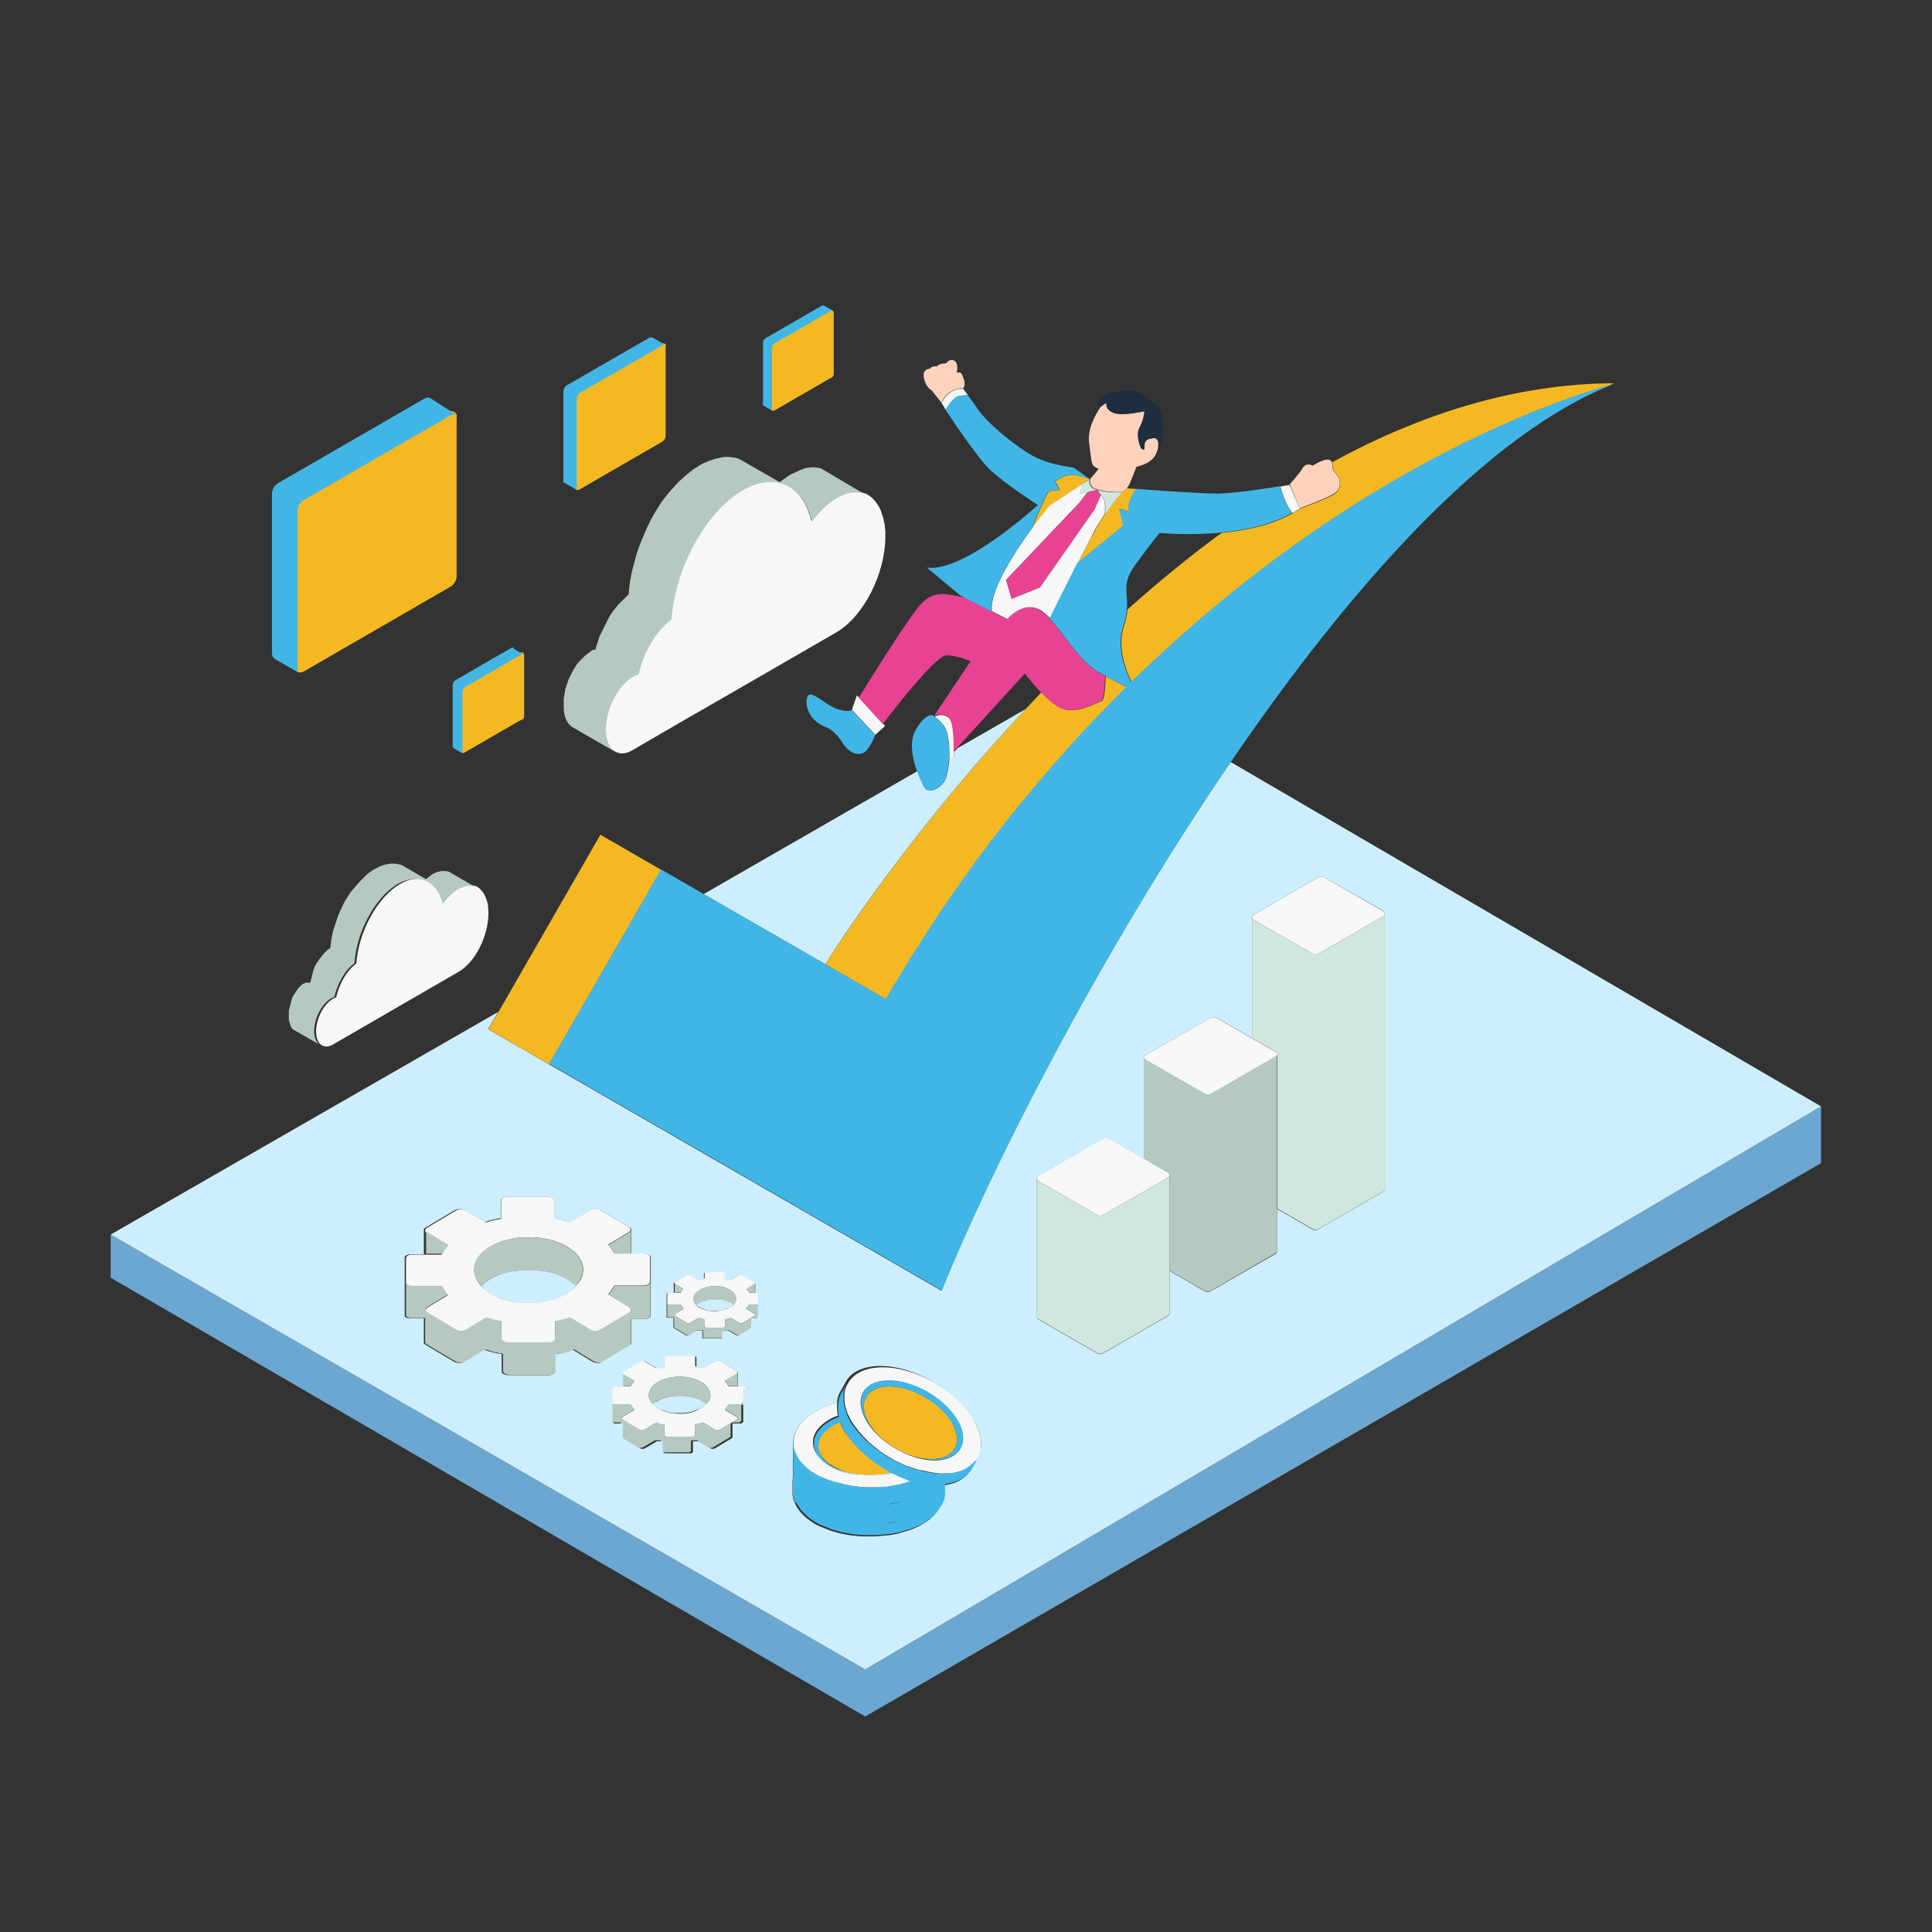 <svg xmlns="http://www.w3.org/2000/svg" xmlns:xlink="http://www.w3.org/1999/xlink" id="color_x5F_1" x="0px" y="0px" width="600px" height="600px" viewBox="0 0 600 600" xml:space="preserve"><rect x="0" y="0" width="600" height="600" fill="#333333" stroke="none"/><path id="color_x5F_10" fill="#F4B922" d="M276.667,457.282L276.667,457.282c-5.846,1.512-13.103,0.907-17.94-1.915 c-6.249-3.629-6.249-9.373-0.101-13.002c0.706-0.403,1.411-0.705,2.117-1.008l0.202,0.403l0.302,0.806l0.403,0.807l0.504,0.907 l0.504,0.807l0.604,0.806l0.605,0.807l0.706,0.807l0.706,0.806l0.705,0.807l0.706,0.807l0.807,0.705l0.806,0.705l0.806,0.706 l0.807,0.705l0.907,0.706l0.907,0.705l1.008,0.605l0.907,0.604l1.008,0.604l1.008,0.604L276.667,457.282z M295.716,441.861 c-0.101-0.303-0.302-0.504-0.403-0.706c-3.83-5.846-12.196-10.582-19.049-10.582c-7.156,0-10.079,5.039-6.451,11.288 s12.296,11.288,19.453,11.288c6.854,0,9.776-4.737,6.753-10.583C296.019,442.265,295.918,442.063,295.716,441.861z M140.299,127.7 c-0.403-0.101-0.907,0-1.31,0.202l-45.355,26.206c-1.31,0.705-2.116,2.116-2.116,3.527v49.387c0,0.101,0,0.202,0,0.303l0,0 c0,0.101,0,0.201,0.101,0.302l0,0c0,0,0,0,0,0.101l0,0v0.101l0,0c0,0.101,0,0.101,0.101,0.202c0,0,0,0,0,0.101l0,0l0,0l0,0l0,0 l0.101,0.101l0,0c0,0,0,0,0.101,0.101l0,0l0,0l0,0c0.101,0.101,0.202,0.101,0.302,0.202l0,0l0,0l0,0 c0.605,0.403,1.411,0.403,2.117,0l45.355-26.206c1.31-0.706,2.117-2.116,2.117-3.527v-49.387 C142.113,128.607,141.206,127.801,140.299,127.7z M162.775,222.442v-19.049c0-0.302-0.201-0.604-0.403-0.706 c-0.101-0.101-0.202-0.101-0.303-0.101h-0.101c-0.101,0-0.202,0-0.403,0.101l-17.437,10.079c-0.504,0.302-0.806,0.807-0.806,1.411 v19.049c0,0.101,0,0.101,0,0.202l0,0c0,0,0,0,0,0.101l0,0c0,0,0,0,0,0.101l0,0l0,0l0,0l0,0l0,0l0,0l0,0l0,0l0,0l0,0 c0,0,0.101,0,0.101,0.101c0.202,0.101,0.504,0.202,0.807,0l17.437-10.079C162.473,223.551,162.775,223.047,162.775,222.442z  M338.451,148.765c0,0-3.628-1.411-5.846-1.31s-4.838,2.016-4.838,2.016l1.411,2.722c0,0-2.923,0-3.629,0.705 c-0.705,0.706-5.241,11.591-5.241,11.591c3.125-4.334,5.645-7.357,5.645-7.357L338.451,148.765z M334.722,174.87l14.313-11.691 l-1.411-5.241l3.125,1.008c-0.907-3.125,2.217-7.056,2.217-7.056c-1.814-0.101-3.023-0.302-3.023-0.302l0,0 c-0.101,0.101-0.303,0.302-0.403,0.403c-0.101,0.101-0.101,0.101-0.201,0.202c-0.102,0.101-0.303,0.201-0.403,0.201 s-0.101,0.101-0.202,0.101c-0.907,1.008-1.915,2.217-2.923,3.527c-0.101,0.202-0.302,0.403-0.403,0.504 c0,0.101-0.101,0.101-0.101,0.201c-0.705,0.907-1.411,1.814-2.016,2.822l0,0c-1.008,1.512-2.016,3.023-2.923,4.636 c-0.101,0.202-0.303,0.504-0.403,0.806c-0.101,0.202-0.201,0.303-0.201,0.504l-0.101,0.101 C338.148,168.117,336.436,171.443,334.722,174.87L334.722,174.87z M206.417,106.736c-0.202-0.101-0.504-0.202-0.806-0.101 c-0.101,0-0.202,0.101-0.303,0.101l-25.5,14.715c-0.706,0.403-1.109,1.209-1.109,2.016v27.818c0,0.101,0,0.101,0,0.202v0.101 c0,0,0,0,0,0.101c0,0,0,0,0,0.101l0,0c0,0,0,0,0,0.101l0,0l0,0l0,0l0,0l0,0l0,0l0,0l0,0l0,0l0,0l0,0l0,0l0,0l0,0l0,0l0.101,0.101 l0,0l0,0c0.302,0.202,0.806,0.302,1.209,0l25.5-14.715c0.706-0.403,1.209-1.109,1.209-2.016v-27.717 C207.021,107.24,206.82,106.938,206.417,106.736z M343.39,210.045c-0.101,3.628-0.504,7.458-1.209,7.66 c-1.411,0.403-7.862,4.333-12.599,2.217c-2.016-0.907-4.233-2.822-6.148-4.939c-1.612,1.713-3.226,3.427-4.838,5.141 c-38.401,41.021-62.086,79.019-62.288,79.321l18.848,10.885c1.411-2.419,2.822-4.737,4.233-7.056 c0.504-0.906,1.108-1.713,1.612-2.62c0.907-1.411,1.814-2.822,2.621-4.233c0.605-1.008,1.311-2.016,1.915-3.023 c0.807-1.209,1.613-2.419,2.419-3.729c0.706-1.108,1.411-2.117,2.117-3.225c0.706-1.109,1.512-2.217,2.217-3.427 c0.706-1.109,1.512-2.117,2.217-3.226c0.706-1.108,1.512-2.116,2.218-3.225c0.806-1.109,1.512-2.117,2.318-3.225 c0.706-1.008,1.411-2.016,2.117-3.024c0.806-1.108,1.612-2.117,2.318-3.225c0.705-0.907,1.411-1.915,2.116-2.822 c0.807-1.109,1.612-2.117,2.419-3.225c0.706-0.907,1.411-1.814,2.016-2.621c0.807-1.109,1.714-2.117,2.521-3.225 c0.604-0.807,1.31-1.613,1.914-2.419c0.907-1.109,1.714-2.218,2.621-3.226c0.604-0.706,1.209-1.411,1.814-2.117 c0.906-1.108,1.915-2.318,2.821-3.427c0.403-0.504,0.807-0.907,1.21-1.411c3.729-4.435,7.458-8.667,11.188-12.8 c0.303-0.403,0.706-0.705,1.008-1.108c1.109-1.209,2.117-2.318,3.226-3.427c0.504-0.504,0.907-1.008,1.411-1.512 c1.008-1.109,2.016-2.117,3.124-3.226c0.504-0.504,1.008-1.008,1.512-1.512c1.008-1.008,2.017-2.117,3.024-3.125 c0.504-0.504,1.008-1.008,1.512-1.512c0.302-0.303,0.705-0.706,1.008-1.008c-2.016-0.907-4.838-2.419-8.467-4.435 C342.08,209.34,342.785,209.642,343.39,210.045z M154.813,314.262l-3.124,5.342l18.847,10.885l26.206-45.456l-10.18-5.947 l10.18,5.947l8.567-14.917L186.46,259.23L154.813,314.262z M413.741,143.524c0.705,1.108-0.504,1.713,1.008,3.326 c1.713,1.814,2.116,4.737,0,6.35c-2.117,1.612-10.886,4.737-10.886,4.737l-2.923-6.954c-0.101,0-0.201,0.101-0.201,0.101 l3.023,6.854c-0.504,0.403-1.008,0.706-1.612,1.008c-0.202,0.101-0.403,0.302-0.604,0.403l0,0 c-6.451,3.729-14.716,5.443-22.174,6.148c-10.18,7.458-19.957,15.521-29.229,23.786c-0.101,1.411-0.403,3.125-1.108,5.14 c-2.116,6.451,0.504,13.607,2.419,17.437c0.201-0.201,0.303-0.302,0.504-0.504c0.504-0.504,1.008-1.008,1.512-1.512 c1.008-1.008,2.016-2.016,3.125-2.923c0.504-0.403,0.906-0.907,1.41-1.31c1.009-1.008,2.117-2.016,3.125-2.923 c0.403-0.403,0.807-0.807,1.311-1.209c1.108-1.008,2.217-2.016,3.326-3.024c0.302-0.302,0.705-0.605,1.008-0.907 c1.209-1.008,2.317-2.117,3.527-3.125c0.201-0.201,0.403-0.302,0.604-0.504c9.979-8.668,19.855-16.429,29.33-23.282l0.101-0.101 c1.311-1.008,2.722-1.915,4.031-2.822l0.102-0.101c1.31-0.907,2.721-1.915,4.031-2.822l0,0 c45.053-30.842,81.539-42.332,90.812-44.952c1.209-0.504,1.915-0.807,1.915-0.807C470.485,119.133,440.954,128.708,413.741,143.524z  M258.928,116.109V97.161c0-0.403-0.302-0.806-0.806-0.806c-0.101,0-0.302,0-0.403,0.101l-17.437,10.079 c-0.504,0.302-0.806,0.806-0.806,1.411v19.049c0,0.101,0,0.202,0,0.202l0,0c0,0,0,0,0,0.101l0,0c0,0,0,0.101,0.101,0.101l0,0l0,0 l0,0l0,0l0,0l0,0l0,0l0.101,0.101c0.201,0.101,0.504,0.101,0.806,0l17.437-10.079C258.626,117.218,258.928,116.714,258.928,116.109z "></path><path id="color_x5F_9" fill="#F7F7F7" d="M323.333,189.585c-5.342-3.326-10.382,2.722-10.382,2.722l-4.938-2.52 c-1.008-10.079,17.94-32.756,17.94-32.756l12.498-8.265l-2.318,1.512l-0.806,3.225l2.419-0.706l-2.419,3.226l-22.88,24.088 l1.714,5.846l8.769-3.527l17.033-24.391l1.915-4.334l-1.311-1.713c0,0,1.814,2.217,2.318,3.326c0.504,1.109,0.202,4.133,0.202,4.334 c-1.008,1.512-2.016,3.024-2.923,4.637c-0.102,0.201-0.303,0.504-0.403,0.806c-0.101,0.202-0.202,0.302-0.202,0.504l-0.101,0.101 c-1.311,2.419-3.023,5.745-4.737,9.172l0,0c-3.427,6.752-7.055,14.11-8.566,17.134C325.147,191.097,324.24,190.19,323.333,189.585z  M293.701,127.297L293.701,127.297c0.101-0.202,2.217-3.628,3.83-4.233c0.806-0.202,2.016-0.302,3.024-0.403 c-0.807-1.108-1.412-1.915-1.412-1.915c-0.604,0-1.108,0-1.612,0.101c-1.512,0.302-3.628,1.31-5.14,4.334 c0,0,0.302,0.403,0.806,1.209C293.297,126.692,293.499,126.995,293.701,127.297z M401.444,159.348 c0.202-0.101,0.403-0.302,0.605-0.403c0.504-0.303,1.108-0.706,1.612-1.008l-3.023-6.854l-0.202-0.504c0,0-1.008,0.202-2.721,0.504 c-0.102,0-0.102,0-0.102,0C397.614,150.983,398.925,156.526,401.444,159.348L401.444,159.348z M266.084,215.992l-1.512,4.435 l7.257,7.761l3.024-2.721l-0.504-0.605l-7.458-8.164L266.084,215.992z M294.205,227.784c0.806,3.326,0.605,7.458,0.605,7.458 s0,0.302,0,0.706l0,0l1.411-0.604c0,0,0-0.706,0.101-1.714c0.101-3.124,0-9.373-1.613-10.684c-2.217-1.713-4.435-0.403-4.435-0.403 l0.101,0.101C290.878,223.047,293.398,224.761,294.205,227.784z M151.688,283.622c0-0.504,0-1.008-0.101-1.512 c0-0.101,0-0.302,0-0.403c0-0.302-0.101-0.706-0.101-1.008c0-0.101-0.101-0.302-0.101-0.403c-0.101-0.303-0.202-0.605-0.302-0.907 c0-0.101-0.101-0.202-0.101-0.302c-0.303-0.807-0.605-1.411-1.008-2.016l-0.101-0.101c-0.202-0.202-0.403-0.504-0.605-0.706 l-0.101-0.101c-0.202-0.201-0.403-0.403-0.605-0.504l-0.101-0.101c-0.302-0.202-0.604-0.302-0.907-0.403 c-1.512-0.504-3.326-0.302-5.241,0.807c-1.713,1.008-3.326,2.62-4.737,4.535c-1.713-6.854-6.955-9.575-13.204-6.047 c-7.156,4.132-13.001,14.816-13.707,24.794c-2.923,2.117-5.342,6.249-6.249,10.482c-0.403,0.101-0.706,0.302-1.109,0.504 c-2.822,1.713-5.14,6.148-5.14,10.078c0,2.016,0.605,3.428,1.512,4.133l0,0c0.907,0.705,2.217,0.807,3.628,0l8.366-4.838 l12.699-7.357l17.941-10.381C147.455,299.042,151.688,290.778,151.688,283.622z M190.392,233.025 c0.302,0.202,0.604,0.403,0.907,0.504c0.807,0.403,1.613,0.504,2.52,0.403c0.806-0.101,1.612-0.403,2.52-0.907l13.506-7.862 l20.662-11.893l29.128-16.832c8.466-4.838,15.32-18.142,15.32-29.834c0-0.403,0-0.806,0-1.209c0-0.101,0-0.302,0-0.403 c0-0.302,0-0.504-0.101-0.806c0-0.202,0-0.302,0-0.504s-0.101-0.403-0.101-0.604s0-0.303-0.101-0.504 c0-0.201-0.101-0.403-0.101-0.504c-0.101-0.403-0.202-0.806-0.202-1.108c0-0.101,0-0.101-0.101-0.202 c-0.101-0.202-0.101-0.504-0.201-0.706c0-0.101,0-0.101-0.101-0.202c-0.101-0.202-0.202-0.504-0.202-0.706v-0.101 c-0.907-2.318-2.217-4.032-3.83-5.14l0,0c-0.201-0.101-0.302-0.202-0.504-0.303c0,0-0.101,0-0.101-0.101 c-0.202-0.101-0.302-0.202-0.504-0.202c-0.101-0.101-0.202-0.101-0.302-0.101c-2.52-1.008-5.543-0.706-8.87,1.209 c-2.822,1.612-5.443,4.233-7.66,7.357c-2.721-11.188-11.288-15.623-21.468-9.776c-11.49,6.652-20.964,24.088-22.173,40.114 c-4.737,3.527-8.668,10.18-10.18,17.033c-0.605,0.101-1.209,0.403-1.814,0.806c-4.636,2.621-8.366,9.979-8.366,16.328 C187.973,229.599,188.879,231.816,190.392,233.025z M195.33,407.794l-8.97,5.343c-0.806,0.504-2.117,0.504-2.923,0l-6.35-3.83 l-0.303,0.101c-1.31,0.403-2.721,0.705-4.132,1.008h-0.302v5.442c0,0.706-0.907,1.21-2.016,1.21h-12.599 c-1.109,0-2.016-0.605-2.016-1.21v-5.442h-0.302c-1.411-0.303-2.822-0.604-4.233-1.008l-0.201-0.101l-6.35,3.83 c-0.806,0.504-2.116,0.504-2.923,0l-8.97-5.343c-0.806-0.504-0.806-1.209,0-1.713l6.35-3.83l-0.101-0.101 c-0.706-0.807-1.209-1.613-1.713-2.52l-0.101-0.102h-9.071c-1.109,0-2.016-0.604-2.016-1.209v-7.56c0-0.302,0.201-0.604,0.504-0.806 c0.202-0.102,0.302-0.202,0.504-0.202c0.101,0,0.302-0.101,0.403-0.101c0.202,0,0.303,0,0.504,0h4.031h5.04l0.101-0.102 c0.403-0.806,1.008-1.713,1.714-2.52l0.101-0.1l-6.35-3.83c-0.403-0.202-0.504-0.504-0.605-0.807c0-0.303,0.101-0.605,0.302-0.807 c0.101-0.101,0.202-0.101,0.303-0.201l8.97-5.342c0.202-0.102,0.403-0.202,0.504-0.202c0.101,0,0.202,0,0.302-0.101 c0.101,0,0.302,0,0.403,0c0.202,0,0.302,0,0.504,0c0.101,0,0.302,0,0.403,0c0.101,0,0.101,0,0.201,0 c0.202,0.101,0.403,0.101,0.605,0.201l6.35,3.83l0.202-0.101c0.504-0.101,0.907-0.302,1.411-0.403 c0.302-0.101,0.504-0.101,0.806-0.201c0.101,0,0.101,0,0.202,0s0.302-0.102,0.403-0.102c0.201,0,0.302-0.1,0.504-0.1h0.101 c0.101,0,0.202-0.102,0.403-0.102c0.101,0,0.302-0.101,0.403-0.101h0.303v-5.644c0-0.706,0.907-1.21,2.016-1.21h12.599 c0.706,0,1.311,0.201,1.713,0.504l0.101,0.101c0.101,0.102,0.201,0.201,0.201,0.403c0,0.101,0,0.101,0,0.202v5.441h0.303 c0.202,0,0.302,0.102,0.403,0.102c0.101,0,0.202,0,0.303,0.101c0,0,0,0,0.101,0c0.202,0,0.403,0.101,0.605,0.101 c0.101,0,0.201,0,0.302,0.102c0.101,0,0.202,0,0.302,0.1c0.202,0.102,0.504,0.102,0.706,0.202c0.504,0.101,1.008,0.202,1.411,0.403 l0.302,0.101l6.35-3.83c0.202-0.101,0.403-0.201,0.504-0.201c0.101,0,0.202,0,0.303-0.101c0.101,0,0.302,0,0.403,0 c0.202,0,0.303,0,0.504,0c0.101,0,0.302,0,0.403,0c0.101,0,0.101,0,0.202,0c0.202,0.101,0.403,0.101,0.604,0.201l8.971,5.342 c0.806,0.504,0.806,1.209,0,1.713l-6.35,3.83l0.101,0.102c0.706,0.807,1.209,1.713,1.713,2.52l0.101,0.101h5.04h3.931 c0.202,0,0.403,0,0.605,0.101c0.202,0,0.302,0.102,0.504,0.102c0.202,0.101,0.403,0.201,0.604,0.302l0.101,0.101 c0.202,0.202,0.302,0.403,0.302,0.605v7.559c0,0.706-0.907,1.21-2.117,1.21h-8.97l-0.101,0.101c-0.504,0.907-1.008,1.714-1.713,2.52 l-0.101,0.101l6.35,3.83C196.136,406.484,196.136,407.29,195.33,407.794z M181.119,394.39c0-5.645-7.559-10.181-16.933-10.181 s-16.933,4.536-16.933,10.181c0,1.813,0.806,3.527,2.217,5.039c0.101,0.101,0.303,0.303,0.403,0.403 c0.202,0.101,0.302,0.303,0.504,0.403c0.101,0.101,0.302,0.201,0.403,0.403c0.403,0.302,0.806,0.604,1.31,0.906 c0.706,0.403,1.512,0.807,2.419,1.21c0,0,0.101,0,0.101,0.101c2.721,1.109,5.946,1.714,9.373,1.714c2.822,0,5.543-0.403,7.862-1.108 c0.101,0,0.202-0.102,0.302-0.102c0.403-0.101,0.706-0.302,1.109-0.403c0.202-0.101,0.302-0.101,0.504-0.201 c0.907-0.403,1.814-0.807,2.621-1.311c0.403-0.302,0.806-0.504,1.108-0.806c0.101-0.102,0.202-0.202,0.303-0.303 c0.101-0.101,0.302-0.201,0.403-0.403c0.202-0.101,0.302-0.302,0.504-0.504C180.313,397.917,181.119,396.203,181.119,394.39z  M396.203,326.658l-7.458-4.232l-10.986-6.35c-0.604-0.303-1.209-0.303-1.813,0l-20.158,11.591 c-0.303,0.201-0.403,0.504-0.403,0.806c0,0.303,0.101,0.605,0.403,0.706l18.444,10.583c0.604,0.303,1.21,0.303,1.814,0 l20.259-11.691c0.302-0.202,0.403-0.504,0.403-0.807C396.606,327.063,396.506,326.76,396.203,326.658z M232.42,430.976 c0,0.102,0.101,0.102,0.101,0.202v4.334c0,0.403-0.504,0.705-1.209,0.705h-5.04l-0.101,0.102c-0.303,0.504-0.605,1.008-1.008,1.41 l-0.101,0.102l3.628,2.116c0.504,0.303,0.504,0.705,0,1.008l-5.04,3.023c-0.403,0.303-1.209,0.303-1.612,0l-3.628-2.217 l-0.101,0.101c-0.806,0.201-1.512,0.403-2.419,0.604h-0.101v3.125c0,0.403-0.504,0.705-1.109,0.705h-7.156 c-0.705,0-1.209-0.302-1.209-0.705v-3.125h-0.101c-0.806-0.101-1.613-0.302-2.318-0.604l-0.101-0.101l-3.628,2.217 c-0.504,0.303-1.209,0.303-1.713,0l-5.04-3.023c-0.504-0.303-0.504-0.705,0-1.008l3.628-2.116l-0.101-0.102 c-0.403-0.402-0.706-0.906-1.008-1.41v-0.102h-5.14c-0.604,0-1.209-0.302-1.209-0.705v-4.334c0-0.101,0-0.101,0.101-0.202 c0,0,0-0.101,0.101-0.101c0,0,0.101-0.101,0.202-0.101c0,0,0.101,0,0.101-0.101c0.101,0,0.202-0.101,0.202-0.101 c0.202-0.102,0.302-0.102,0.504-0.102h2.217h2.923v-0.101c0.303-0.504,0.605-1.008,1.008-1.411l0.101-0.101l-3.628-2.116 c-0.302-0.202-0.403-0.504-0.302-0.706c0,0,0,0,0-0.101c0.101-0.101,0.101-0.101,0.202-0.202l5.039-3.023 c0.101-0.101,0.202-0.101,0.303-0.101c0.202-0.101,0.302-0.101,0.504-0.101l0,0c0.202,0,0.403,0,0.504,0.101 c0.101,0,0.202,0.101,0.302,0.101l3.628,2.117h0.101c0.101,0,0.201,0,0.302-0.102c0.101,0,0.101,0,0.202,0 c0.403-0.101,0.806-0.201,1.209-0.302c0.201-0.101,0.403-0.101,0.706-0.101h0.101V421.3c0-0.101,0-0.101,0.101-0.201 c0-0.101,0.101-0.101,0.101-0.101c0-0.102,0.101-0.102,0.202-0.102l0,0c0.101,0,0.202-0.101,0.302-0.101h0.101 c0.101,0,0.303-0.101,0.403-0.101h7.156c0.101,0,0.201,0,0.403,0c0.101,0,0.101,0,0.202,0c0.101,0,0.202,0.101,0.302,0.101 c0,0,0,0,0.101,0c0.202,0.101,0.302,0.303,0.302,0.504v3.024h0.101c0.201,0,0.403,0.101,0.705,0.101 c0.403,0.101,0.807,0.201,1.209,0.302c0.202,0,0.303,0.102,0.504,0.102h0.101l3.628-2.117c0.101-0.101,0.202-0.101,0.302-0.101 c0.202,0,0.302-0.101,0.504-0.101l0,0c0.202,0,0.303,0,0.504,0.101c0.101,0,0.202,0.101,0.303,0.101l5.039,3.023 c0.101,0.102,0.202,0.102,0.202,0.202c0,0,0,0,0,0.101c0.101,0.202,0.101,0.504-0.302,0.706l-3.628,2.116l0.101,0.101 c0.403,0.403,0.706,0.907,1.008,1.411l0.101,0.101h2.822h2.217c0.202,0,0.403,0,0.504,0.102c0.101,0,0.101,0.101,0.202,0.101 c0.101,0,0.101,0.101,0.101,0.101l0.101,0.101C232.42,430.875,232.42,430.875,232.42,430.976z M220.628,433.294 c0-3.225-4.334-5.745-9.575-5.745c-5.342,0-9.575,2.621-9.575,5.745c0,1.008,0.504,2.016,1.311,2.822 c0.604,0.706,1.512,1.21,2.52,1.714c0,0,0.101,0,0.101,0.101c0.302,0.101,0.604,0.302,1.008,0.403c0.101,0,0.202,0.101,0.302,0.101 c0.504,0.101,1.008,0.302,1.512,0.403c0.101,0,0.202,0,0.202,0c0.303,0.101,0.706,0.101,1.008,0.101 c0.303,0,0.605,0.101,0.807,0.101c0.302,0,0.504,0,0.806,0s0.605,0,0.806,0c0.202,0,0.403,0,0.605,0 c0.403,0,0.806-0.101,1.209-0.201c0.101,0,0.202,0,0.202,0c0.504-0.102,1.008-0.202,1.512-0.403c0.101,0,0.202,0,0.202-0.101 c0.403-0.102,0.706-0.303,1.008-0.403c0,0,0.101,0,0.101-0.101c1.008-0.504,1.915-1.008,2.52-1.714 C220.225,435.31,220.628,434.302,220.628,433.294z M362.842,364.152l-7.458-4.334l-10.986-6.35c-0.604-0.303-1.209-0.303-1.813,0 l-20.158,11.691c-0.303,0.202-0.403,0.504-0.403,0.807s0.101,0.604,0.403,0.807l18.344,10.582c0.604,0.303,1.209,0.303,1.814,0 l20.259-11.691c0.302-0.201,0.402-0.402,0.402-0.705S363.145,364.354,362.842,364.152z M429.666,283.017l-18.444-10.583 c-0.504-0.302-1.21-0.302-1.814,0l-20.158,11.691c-0.302,0.202-0.403,0.504-0.403,0.807c0,0.302,0.202,0.604,0.403,0.706 l18.444,10.583c0.504,0.303,1.21,0.303,1.714,0l20.259-11.691c0.302-0.202,0.403-0.403,0.403-0.706S429.968,283.219,429.666,283.017 z M236.654,401.646c0.101,0.101,0.101,0.101,0.101,0.201v2.923c0,0.303-0.403,0.504-0.806,0.504h-3.528v0.101 c-0.201,0.303-0.403,0.706-0.705,1.009v0.101l2.52,1.512c0.302,0.201,0.302,0.504,0,0.705l-3.528,2.117 c-0.302,0.201-0.806,0.201-1.108,0l-2.52-1.512h-0.101c-0.504,0.201-1.109,0.302-1.613,0.402h-0.101v2.117 c0,0.302-0.403,0.504-0.807,0.504h-4.938c-0.403,0-0.806-0.202-0.806-0.504v-2.117h-0.101c-0.604-0.101-1.108-0.201-1.612-0.402 h-0.101l-2.52,1.512c-0.302,0.201-0.807,0.201-1.109,0l-3.527-2.117c-0.303-0.201-0.303-0.504,0-0.705l2.52-1.512v-0.101 c-0.302-0.303-0.504-0.605-0.706-1.009v-0.101h-3.528c-0.403,0-0.806-0.201-0.806-0.504v-2.923c0-0.101,0-0.201,0.101-0.201 c0.101-0.101,0.201-0.101,0.302-0.202h0.101c0.101,0,0.202,0,0.303,0h1.512h1.915v-0.101c0.202-0.303,0.403-0.705,0.706-1.008 v-0.101l-2.52-1.512c-0.101-0.102-0.202-0.202-0.202-0.303s0-0.101,0.101-0.201c0-0.102,0.101-0.102,0.202-0.202l3.527-2.116 c0.101,0,0.202-0.101,0.302-0.101c0,0,0,0,0.101,0c0.101,0,0.101,0,0.202,0h0.101c0.101,0,0.101,0,0.202,0h0.101 c0.101,0,0.101,0,0.202,0.101l2.52,1.512h0.101c0.202-0.101,0.504-0.201,0.806-0.201l0,0c0.101,0,0.202,0,0.303-0.102l0,0 c0.101,0,0.101,0,0.202,0l0,0c0.101,0,0.201,0,0.302-0.101h0.101v-2.117c0-0.1,0.101-0.201,0.101-0.201l0,0 c0.101-0.101,0.403-0.201,0.706-0.201h4.938c0.302,0,0.504,0.101,0.706,0.201l0,0c0.101,0.102,0.101,0.201,0.101,0.201v2.117h0.101 c0.101,0,0.202,0,0.302,0.101l0,0c0.101,0,0.101,0,0.202,0l0,0c0.101,0,0.202,0,0.302,0.102l0,0 c0.302,0.101,0.504,0.101,0.806,0.201h0.101l2.52-1.512c0.101,0,0.101-0.101,0.202-0.101h0.101c0.101,0,0.101,0,0.201,0h0.101 c0.101,0,0.101,0,0.202,0c0,0,0,0,0.101,0s0.202,0.101,0.302,0.101l3.528,2.116c0.101,0,0.101,0.101,0.202,0.202 c0,0.101,0.101,0.101,0.101,0.201l0,0c0,0.101-0.101,0.202-0.202,0.303l-2.52,1.512v0.101c0.302,0.303,0.504,0.604,0.706,1.008 v0.101h1.915h1.512c0.101,0,0.202,0,0.302,0h0.101C236.452,401.546,236.553,401.546,236.654,401.646z M228.591,403.359 c0-2.217-2.923-3.931-6.551-3.931s-6.652,1.814-6.652,3.931c0,0.807,0.403,1.613,1.109,2.218c0.101,0.101,0.302,0.201,0.403,0.303 c0.101,0.101,0.302,0.201,0.504,0.302c0.101,0,0.202,0.101,0.303,0.101c0.302,0.202,0.706,0.303,1.008,0.403 c0.101,0,0.202,0.101,0.202,0.101c0.907,0.303,1.915,0.403,3.023,0.403c1.109,0,2.217-0.201,3.125-0.504h0.101 c0.403-0.101,0.807-0.302,1.109-0.504c0.101,0,0.101-0.101,0.202-0.101c0.202-0.101,0.403-0.202,0.504-0.303 s0.202-0.201,0.403-0.302C228.188,404.973,228.591,404.166,228.591,403.359z M280.699,458.995l-1.008-0.402l-1.008-0.403 l-1.008-0.504l-0.907-0.403c-6.35,1.512-13.909,0.806-19.15-2.218c-6.854-3.931-6.854-10.28-0.101-14.211 c0.807-0.504,1.713-0.907,2.722-1.21l-0.101-0.403l-0.101-0.806l-0.101-0.807v-0.705v-0.706l0.101-0.604 c-2.419,0.604-4.737,1.512-6.753,2.722c-4.636,2.62-6.854,6.147-6.854,9.676c0,0.201,0,0.402,0,0.705c0,0.101,0,0.202,0,0.303 s0,0.201,0,0.302c0,0.202,0.101,0.403,0.101,0.706c0,0.201,0.101,0.403,0.202,0.604c0.101,0.202,0.101,0.403,0.302,0.706 c0,0.101,0.101,0.201,0.101,0.302s0.101,0.202,0.101,0.303s0.101,0.201,0.202,0.302c0,0.102,0.101,0.202,0.101,0.303 c0.101,0.101,0.101,0.201,0.202,0.303c0.101,0.101,0.101,0.201,0.202,0.302c0.101,0.101,0.101,0.202,0.202,0.303 c0.101,0.101,0.101,0.201,0.201,0.302c0.202,0.202,0.303,0.403,0.504,0.605c0.101,0.101,0.202,0.201,0.303,0.302 c0.101,0.102,0.202,0.202,0.302,0.303c0.202,0.201,0.403,0.403,0.604,0.604c0.202,0.202,0.403,0.403,0.706,0.604 c0.202,0.202,0.504,0.403,0.706,0.605c0.303,0.201,0.504,0.302,0.807,0.504c0.302,0.201,0.604,0.302,0.806,0.504 c0.302,0.101,0.605,0.302,0.907,0.504c0.302,0.101,0.604,0.302,0.907,0.403c0.303,0.101,0.605,0.302,1.008,0.402 c0.302,0.102,0.604,0.303,1.008,0.403c0.202,0.102,0.302,0.102,0.504,0.202c0.101,0.101,0.302,0.101,0.504,0.201 c0.302,0.101,0.706,0.202,1.008,0.303c0.202,0.101,0.302,0.101,0.504,0.101l0,0c0.202,0.101,0.302,0.101,0.504,0.101 c0.303,0.101,0.706,0.202,1.109,0.303c0.302,0.101,0.706,0.201,1.109,0.302c0.302,0.102,0.706,0.102,1.108,0.202 c0.403,0.101,0.706,0.101,1.109,0.201c0.202,0,0.403,0.102,0.604,0.102l0,0c0.202,0,0.403,0,0.605,0.101 c0.403,0,0.706,0.101,1.108,0.101c0.403,0,0.807,0.101,1.109,0.101c0.403,0,0.706,0,1.109,0.101c0.201,0,0.403,0,0.604,0 s0.403,0,0.605,0c0.201,0,0.403,0,0.604,0s0.403,0,0.605,0s0.403,0,0.604,0s0.403,0,0.605,0c0.201,0,0.403,0,0.604,0 s0.403,0,0.605,0s0.403,0,0.604-0.101c0.202,0,0.403,0,0.605,0s0.403,0,0.604-0.101c0.202,0,0.403,0,0.605-0.101 c0.403,0,0.706-0.101,1.108-0.202c0.303,0,0.706-0.101,1.109-0.201c0.202,0,0.403-0.101,0.504-0.101 c0.202,0,0.403-0.102,0.605-0.102c0.201,0,0.302-0.101,0.504-0.101s0.403-0.101,0.504-0.101c0.403-0.101,0.706-0.201,1.008-0.303 c0.202-0.101,0.403-0.101,0.504-0.201c0.202,0,0.302-0.101,0.504-0.101c0.101-0.101,0.302-0.101,0.504-0.202l0,0l-0.806-0.201 L280.699,458.995z M302.973,442.063c2.219,4.436,2.219,8.366,0.504,11.188l0,0c-0.1,0.202-0.201,0.403-0.302,0.505 c-0.101,0.201-0.302,0.302-0.403,0.504c-0.101,0.101-0.303,0.302-0.402,0.402c-0.102,0.102-0.303,0.303-0.504,0.403 c-0.202,0.101-0.303,0.303-0.504,0.403c-0.102,0.101-0.202,0.101-0.303,0.202c-0.102,0.101-0.201,0.101-0.303,0.201 c-0.101,0.101-0.201,0.101-0.302,0.201c-0.101,0.102-0.202,0.102-0.302,0.202c-0.101,0-0.202,0.101-0.302,0.101 c-0.101,0-0.202,0.101-0.303,0.101c-0.202,0.101-0.504,0.202-0.706,0.303c-0.201,0.101-0.504,0.101-0.705,0.201 c-0.303,0.101-0.504,0.101-0.807,0.202c-0.302,0.101-0.504,0.101-0.806,0.201c-0.302,0-0.605,0.101-0.806,0.101 c-0.303,0.102-0.605,0.102-0.807,0.102c-0.101,0-0.302,0-0.504,0c-0.101,0-0.302,0-0.403,0c-0.101,0-0.302,0-0.504,0 c-0.101,0-0.302,0-0.403,0c-0.302,0-0.706,0-1.008,0c-0.303,0-0.706,0-1.008-0.102c-0.302,0-0.705-0.101-1.008-0.101 c-0.202,0-0.403,0-0.504-0.101c-0.202,0-0.403,0-0.504-0.101c-0.403,0-0.706-0.102-1.008-0.202 c-0.403-0.101-0.706-0.101-1.008-0.201c-0.202,0-0.403-0.101-0.504-0.101c-0.202,0-0.403-0.102-0.605-0.102 c-0.101,0-0.302-0.101-0.504-0.101c-0.101,0-0.302-0.101-0.504-0.101c-0.202-0.101-0.302-0.101-0.504-0.201 c-0.202,0-0.302-0.102-0.504-0.102c-0.302-0.101-0.706-0.302-1.008-0.402c-0.202-0.102-0.403-0.102-0.504-0.202 c-0.101-0.101-0.303-0.101-0.403-0.101h-0.101c-0.201-0.101-0.403-0.101-0.504-0.202c-0.201-0.101-0.302-0.101-0.504-0.201 c-0.302-0.101-0.706-0.303-1.008-0.504c-0.202-0.101-0.302-0.201-0.504-0.201l0,0c-0.101-0.102-0.302-0.102-0.504-0.202 c-0.302-0.201-0.706-0.403-1.008-0.504c-0.202-0.101-0.302-0.201-0.504-0.303c-0.101-0.101-0.303-0.201-0.504-0.302 c-0.303-0.202-0.605-0.403-1.008-0.604c-0.302-0.202-0.604-0.403-1.008-0.605c-0.302-0.201-0.604-0.402-0.907-0.604 c-0.303-0.201-0.605-0.403-0.907-0.705c-0.101-0.102-0.302-0.202-0.403-0.303l0,0c-0.101-0.101-0.302-0.201-0.403-0.303 c-0.302-0.201-0.604-0.504-0.907-0.705c-0.302-0.202-0.605-0.504-0.807-0.706c-0.302-0.201-0.604-0.504-0.806-0.705 c-0.101-0.101-0.302-0.201-0.403-0.403c-0.101-0.101-0.302-0.302-0.403-0.403c-0.101-0.101-0.302-0.302-0.403-0.403l0,0 c-0.101-0.101-0.302-0.302-0.403-0.402c-0.202-0.303-0.504-0.605-0.706-0.807c-0.202-0.303-0.504-0.504-0.706-0.807 c-0.101-0.101-0.202-0.302-0.303-0.403c-0.101-0.101-0.201-0.302-0.302-0.402c-0.202-0.303-0.403-0.605-0.604-0.807 c-0.202-0.303-0.403-0.604-0.605-0.807c-0.202-0.302-0.302-0.604-0.504-0.806c-0.101-0.101-0.101-0.303-0.202-0.403l0,0 c-0.101-0.101-0.202-0.303-0.202-0.403c-0.101-0.101-0.101-0.303-0.201-0.403l0,0c-0.101-0.101-0.101-0.302-0.202-0.403 c-0.101-0.101-0.101-0.302-0.202-0.402c0,0,0-0.102-0.101-0.102c0-0.101-0.101-0.201-0.101-0.302s-0.101-0.303-0.101-0.403 c-0.101-0.101-0.101-0.303-0.101-0.403c-0.101-0.303-0.202-0.604-0.302-0.807c-0.101-0.302-0.101-0.604-0.202-0.806 c-0.101-0.303-0.101-0.504-0.101-0.807c-0.101-0.302-0.101-0.504-0.101-0.807c0-0.201,0-0.504,0-0.705c0-0.101,0-0.201,0-0.303 c0-0.101,0-0.302,0-0.402c0-0.102,0-0.303,0-0.403c0-0.102,0-0.202,0-0.303s0-0.201,0.101-0.303c0-0.101,0-0.302,0-0.402 c0.101-0.202,0.101-0.403,0.201-0.605c0-0.201,0.101-0.402,0.202-0.604c0.101-0.201,0.101-0.403,0.302-0.604 c0.101-0.202,0.202-0.403,0.303-0.604c1.713-3.024,5.442-4.939,10.784-4.939c10.18,0,22.577,6.955,28.222,15.724 c0.201,0.403,0.402,0.705,0.705,1.108C302.671,441.458,302.771,441.761,302.973,442.063z M297.732,441.861 c-0.101-0.303-0.303-0.504-0.403-0.706c-0.101-0.302-0.302-0.504-0.504-0.806c-4.233-6.451-13.304-11.591-20.863-11.591 c-7.862,0-10.885,5.543-6.955,12.396c3.931,6.854,13.506,12.397,21.267,12.397C297.934,453.452,301.059,448.312,297.732,441.861z"></path><path id="color_x5F_8" fill="#B5C9C0" d="M396.606,327.364v47.875v13.103c0,0.303-0.101,0.705-0.403,0.807l-20.258,11.792 c-0.605,0.303-1.21,0.303-1.814,0l-10.886-6.35v-29.632l0,0c0-0.303-0.101-0.605-0.402-0.807l-7.459-4.334v-31.446 c0,0.303,0.101,0.604,0.403,0.706l18.444,10.582c0.604,0.303,1.21,0.303,1.814,0l20.259-11.691 C396.506,327.969,396.606,327.667,396.606,327.364L396.606,327.364z M255.098,145.54l-0.604-0.202l-0.706-0.101l-0.605-0.101h-0.706 h-0.705l-0.706,0.101l-0.706,0.101l-0.706,0.202l-0.807,0.302l-0.705,0.302l-0.807,0.403l-0.806,0.403l-0.302,0.101l-0.303,0.101 l-0.302,0.202l-0.302,0.101l-0.302,0.202l-0.303,0.202l-0.302,0.201l-0.202,0.202l-0.302,0.202l-0.302,0.202l-0.303,0.202 l-0.302,0.202l-0.202,0.202l-0.302,0.201l-0.302,0.202v0.101l-12.498-7.156l-0.706-0.302l-0.806-0.202l-0.806-0.101l-0.807-0.101 h-0.806h-0.806l-0.807,0.101l-0.403,0.101l-0.807,0.202l-0.907,0.202l-0.907,0.302l-0.907,0.302l-0.907,0.403l-1.008,0.403 l-0.907,0.504l-1.108,0.705l-1.109,0.706l-1.008,0.807l-1.008,0.806l-1.008,0.907l-1.008,0.907l-1.008,1.008l-0.907,1.008 l-1.008,1.108l-0.907,1.109l-0.907,1.109l-0.907,1.209l-0.806,1.21l-0.806,1.31l-0.807,1.31l-0.706,1.311l-0.706,1.411l-0.706,1.411 l-0.604,1.411l-0.605,1.411l-0.604,1.411l-0.605,1.512l-0.504,1.512l-0.504,1.512l-0.403,1.512l-0.403,1.512l-0.403,1.512 l-0.302,1.512l-0.302,1.512l-0.202,1.512l-0.202,1.512l-0.101,1.512l-0.403,0.302l-0.403,0.403l-0.403,0.403l-0.403,0.403 l-0.403,0.403l-0.403,0.403l-0.403,0.403l-0.403,0.403l-0.403,0.504l-0.403,0.504l-0.403,0.504l-0.403,0.504l-0.403,0.504 l-0.302,0.504l-0.403,0.605l-0.302,0.604l-0.302,0.605l-0.303,0.604l-0.302,0.605l-0.302,0.604l-0.302,0.605l-0.303,0.604 l-0.302,0.605l-0.302,0.604l-0.302,0.605l-0.202,0.604l-0.202,0.605l-0.202,0.604l-0.202,0.605l-0.201,0.706l-0.202,0.604 l-0.101,0.605h-0.101h-0.101h-0.101h-0.101h-0.101h-0.101l-0.101,0.101h-0.101h-0.101l-0.101,0.101h-0.101l-0.101,0.101h-0.101 l-0.101,0.101l-0.101,0.101l-0.101,0.101l-0.403,0.303l-0.403,0.302l-0.403,0.302l-0.403,0.302l-0.403,0.403l-0.403,0.403 l-0.403,0.403l-0.403,0.403l-0.403,0.403l-0.303,0.403l-0.403,0.504l-0.303,0.504l-0.302,0.504l-0.302,0.504l-0.302,0.504 l-0.303,0.604l-0.302,0.605l-0.302,0.604l-0.302,0.605l-0.202,0.604l-0.202,0.605l-0.202,0.604l-0.202,0.605l-0.202,0.604 l-0.101,0.605l-0.101,0.604l-0.101,0.605l-0.101,0.604L175.071,217v0.604v0.605v0.605v0.604v0.604v0.605l0.101,0.504l0.101,0.504 l0.101,0.504l0.101,0.403l0.101,0.403l0.202,0.403l0.202,0.403l0.202,0.403l0.202,0.302l0.202,0.302l0.302,0.302l0.302,0.303 l0.302,0.302l13.103,7.559c-1.512-1.209-2.418-3.528-2.418-6.652c0-6.35,3.729-13.607,8.365-16.328 c0.605-0.403,1.209-0.604,1.814-0.806c1.512-6.854,5.442-13.607,10.18-17.034c1.209-16.126,10.684-33.563,22.173-40.114 c10.18-5.846,18.747-1.512,21.468,9.777c2.217-3.125,4.939-5.745,7.66-7.358c3.326-1.915,6.35-2.217,8.87-1.209 c-0.101,0-0.202-0.101-0.303-0.101L255.098,145.54z M137.477,280.699c1.411-1.915,3.023-3.527,4.737-4.536 c1.915-1.108,3.729-1.31,5.241-0.806l-8.063-4.636l-0.403-0.101l-0.403-0.101h-0.403h-0.403h-0.403h-0.403l-0.403,0.101 l-0.403,0.101l-0.504,0.101l-0.403,0.202l-0.504,0.202l-0.504,0.302l-0.201,0.101l-0.101,0.101l-0.101,0.101l-0.202,0.101 l-0.101,0.101l-0.101,0.101l-0.202,0.101l-0.101,0.101l-0.101,0.101l-0.101,0.101l-0.202,0.101l-0.101,0.101l-0.101,0.101 l-0.101,0.101l-0.101,0.101l0,0l-7.66-4.435l-0.504-0.101l-0.403-0.101l-0.504-0.101l-0.504-0.101h-0.504h-0.504h-0.504 l-0.504,0.101l-0.604,0.101l-0.605,0.101l-0.604,0.202l-0.605,0.202l-0.604,0.302l-0.605,0.302l-0.604,0.302l-0.706,0.403 l-0.604,0.403l-0.706,0.504l-0.605,0.504l-0.604,0.604l-0.605,0.605l-0.604,0.604l-0.605,0.605l-0.604,0.706l-0.605,0.706 l-0.604,0.706l-0.605,0.706l-0.504,0.706l-0.504,0.806l-0.504,0.806l-0.504,0.807l-0.403,0.806l-0.403,0.806l-0.403,0.907 l-0.403,0.907l-0.403,0.907l-0.302,0.907l-0.302,0.907l-0.302,0.907l-0.303,0.907l-0.302,0.907l-0.202,0.907l-0.201,0.907 l-0.202,1.008l-0.101,0.907l-0.101,0.907l-0.101,0.907l-0.302,0.202l-0.302,0.202l-0.302,0.202l-0.303,0.302l-0.302,0.302 l-0.302,0.302l-0.302,0.302l-0.202,0.303l-0.302,0.302l-0.202,0.302l-0.202,0.302l-0.302,0.303l-0.202,0.302l-0.202,0.302 l-0.202,0.302l-0.202,0.302l-0.201,0.303l-0.202,0.403l-0.202,0.303l-0.202,0.403l-0.101,0.403l-0.202,0.403l-0.101,0.403 l-0.101,0.402l-0.101,0.403l-0.101,0.403l-0.101,0.403l-0.101,0.403l-0.101,0.402l-0.101,0.404l-0.101,0.402l-0.101,0.403l0,0 h-0.101h-0.101h-0.101h-0.101h-0.101H95.75h-0.101h-0.101h-0.101h-0.101h-0.101h-0.101h-0.101h-0.101h-0.101l-0.302,0.202 l-0.302,0.1l-0.302,0.202l-0.303,0.202l-0.201,0.201l-0.303,0.303l-0.201,0.201l-0.303,0.303l-0.202,0.302l-0.201,0.303 l-0.202,0.302l-0.202,0.303l-0.202,0.303l-0.202,0.303l-0.202,0.302l-0.201,0.302l-0.202,0.303l-0.101,0.403l-0.101,0.302 l-0.101,0.404l-0.101,0.402l-0.101,0.403l-0.101,0.403l-0.101,0.402l-0.101,0.404l-0.101,0.402l-0.101,0.403l-0.101,0.403v0.403 v0.403v0.402v0.404v0.402v0.303v0.303v0.302l0.101,0.302l0.101,0.303l0.101,0.303l0.101,0.303l0.101,0.302l0.101,0.302l0.101,0.202 l0.101,0.202l0.101,0.201l0.101,0.101l0.101,0.202l0.202,0.101l8.063,4.636c-0.907-0.705-1.512-2.217-1.512-4.132 c0-3.931,2.318-8.366,5.14-10.079c0.403-0.201,0.806-0.403,1.109-0.504c1.008-4.233,3.326-8.365,6.249-10.482 c0.706-9.979,6.552-20.662,13.708-24.794C130.522,271.023,135.764,273.744,137.477,280.699z M195.632,417.672l0.202-0.202 l0.101-0.201v-0.201v-7.459h3.931h0.403h0.403l0.302-0.101l0.303-0.101l0.302-0.101l0.202-0.202l0.101-0.201l0.101-0.303v-7.56 v-2.923c0,0.706-0.907,1.21-2.117,1.21h-8.97l-0.101,0.101c-0.504,0.907-1.008,1.714-1.713,2.52l-0.101,0.102l6.35,3.83 c0.806,0.504,0.806,1.209,0,1.713l-8.97,5.342c-0.806,0.504-2.117,0.504-2.923,0l-6.35-3.83l-0.303,0.101 c-1.31,0.403-2.721,0.706-4.132,1.008h-0.302v5.443c0,0.705-0.907,1.209-2.016,1.209h-12.599c-1.109,0-2.016-0.604-2.016-1.209 v-5.443h-0.302c-1.411-0.302-2.822-0.604-4.233-1.008l-0.201-0.101l-6.35,3.83c-0.806,0.504-2.116,0.504-2.923,0l-8.97-5.342 c-0.806-0.504-0.806-1.209,0-1.713l6.35-3.83l-0.101-0.102c-0.706-0.806-1.209-1.612-1.713-2.52l-0.101-0.101h-9.071 c-1.109,0-2.016-0.604-2.016-1.21v2.621v7.56v0.302l0.101,0.202l0.202,0.201l0.202,0.101l0.302,0.101l0.302,0.102h0.403h0.403h4.031 v7.458v0.202l0.101,0.201l0.201,0.201l0.303,0.202l8.97,5.342l0.302,0.101l0.403,0.101l0.403,0.101h0.403h0.403l0.403-0.101 l0.303-0.101l0.302-0.101l6.35-3.83l0.202,0.101l0.302,0.101l0.302,0.102l0.303,0.101l0.302,0.101l0.302,0.101h0.302l0.303,0.101 l0.302,0.102l0.302,0.101h0.303l0.302,0.101l0.302,0.101h0.302l0.303,0.102h0.302l0.302,0.101h0.302v5.442v0.201l0.101,0.202 l0.202,0.201l0.302,0.202l0.302,0.101l0.302,0.101l0.403,0.101h0.403h12.599h0.403l0.403-0.101l0.403-0.101l0.302-0.101l0.302-0.202 l0.202-0.201l0.101-0.202v-0.201v-5.442h0.302l0.302-0.101h0.302l0.303-0.102h0.302l0.302-0.101l0.302-0.101h0.303l0.302-0.101 l0.302-0.102l0.302-0.101h0.303l0.302-0.101l0.302-0.101l0.302-0.101l0.202-0.102l0.302-0.101l0.303-0.101l6.35,3.83l0.302,0.101 l0.403,0.101l0.403,0.101h0.403h0.403l0.403-0.101l0.302-0.101l0.302-0.101l8.97-5.342L195.632,417.672z M149.471,399.429 l0.202-0.201l0.403-0.403l0.504-0.403l0.504-0.403l0.605-0.403l0.604-0.402l0.605-0.303l0.604-0.303l0.605-0.302l0.705-0.303 l0.706-0.303l0.706-0.201l0.706-0.201l0.706-0.202l0.806-0.201l0.807-0.101l0.806-0.102l0.807-0.101l0.806-0.101l0.806-0.101h0.807 h0.806h0.907h0.806l0.806,0.101l0.807,0.101l0.806,0.101l0.806,0.102l0.807,0.101l0.706,0.201l0.806,0.202l0.706,0.201l0.706,0.201 l0.706,0.303l0.706,0.303l0.604,0.302l0.605,0.303l0.604,0.303l0.605,0.402l0.504,0.403l0.504,0.403l0.504,0.403l0.403,0.403 l0.202,0.201c1.411-1.512,2.318-3.226,2.318-5.039c0-5.645-7.559-10.181-16.933-10.181s-16.933,4.536-16.933,10.181 C147.253,396.203,148.06,397.917,149.471,399.429z M195.33,382.799l-6.35,3.83l0.101,0.101c0.706,0.806,1.209,1.714,1.713,2.52 l0.101,0.101h5.04v-7.458v-0.202l-0.101-0.201l-0.202-0.201l-0.302-0.202C196.136,381.488,196.136,382.295,195.33,382.799z  M132.336,381.992v7.357h5.04l0.101-0.101c0.403-0.806,1.008-1.714,1.713-2.52l0.101-0.101l-6.35-3.83 C132.639,382.598,132.438,382.295,132.336,381.992z M231.312,436.116h-5.04l-0.101,0.101c-0.303,0.504-0.605,1.008-1.008,1.411 l-0.101,0.101l3.628,2.117c0.504,0.302,0.504,0.705,0,1.008l-5.04,3.023c-0.403,0.303-1.209,0.303-1.613,0l-3.628-2.217 l-0.101,0.101c-0.806,0.201-1.512,0.403-2.419,0.604h-0.101v3.124c0,0.403-0.504,0.706-1.109,0.706h-7.156 c-0.705,0-1.209-0.303-1.209-0.706v-3.124h-0.101c-0.806-0.101-1.613-0.303-2.318-0.604l-0.101-0.101l-3.628,2.217 c-0.504,0.303-1.209,0.303-1.713,0l-5.04-3.023c-0.504-0.303-0.504-0.706,0-1.008l3.628-2.117l-0.101-0.101 c-0.403-0.403-0.706-0.907-1.008-1.411v-0.101h-5.14c-0.604,0-1.209-0.303-1.209-0.705v1.411v4.333v0.102l0.101,0.101l0.101,0.101 l0.101,0.101l0.101,0.102l0.202,0.101h0.202h0.201h2.218v4.233v0.101l0.101,0.101l0.101,0.101l0.101,0.101l5.04,3.024l0.201,0.101 l0.202,0.101h0.202h0.202h0.202h0.202l0.201-0.101l0.202-0.101l3.628-2.117h0.101h0.101h0.101h0.101h0.101h0.101h0.101h0.101h0.101 h0.101h0.101h0.101h0.101h0.101h0.101h0.101h0.101h0.101v3.125v0.101l0.101,0.101l0.101,0.101l0.101,0.102l0.202,0.101l0.202,0.101 h0.202h0.302h7.156h0.201h0.202l0.202-0.101l0.202-0.101l0.101-0.102l0.101-0.101v-0.101v-0.101v-3.125h0.101h0.101h0.101h0.101 h0.101h0.101h0.101h0.101h0.101h0.101h0.101h0.101h0.101h0.101h0.101h0.101h0.101h0.101l3.628,2.117l0.101,0.101l0.202,0.101h0.202 h0.202h0.201h0.202l0.202-0.101l0.202-0.101l5.04-3.024l0.101-0.101l0.101-0.101l0.101-0.101v-0.101v-4.233h2.217h0.302h0.202 l0.202-0.101l0.101-0.102l0.101-0.101l0.101-0.101l0.101-0.101v-0.102v-4.333v-1.411 C232.521,435.813,232.018,436.116,231.312,436.116z M202.688,436.116l0.101-0.101l0.302-0.202l0.302-0.201l0.303-0.201l0.302-0.202 l0.302-0.201l0.302-0.202l0.303-0.201l0.403-0.202l0.403-0.101l0.403-0.101l0.403-0.101l0.403-0.101l0.403-0.102l0.403-0.101 l0.403-0.101l0.403-0.101h0.504l0.504-0.101h0.504h0.504h0.504h0.504h0.504h0.504l0.403,0.101h0.504l0.403,0.101l0.403,0.101 l0.403,0.101l0.403,0.102l0.403,0.101l0.403,0.101l0.403,0.101l0.403,0.101l0.403,0.202l0.302,0.201l0.302,0.202l0.303,0.201 l0.302,0.202l0.302,0.201l0.302,0.201l0.303,0.202l0.101,0.101c0.806-0.807,1.311-1.814,1.311-2.822 c0-3.225-4.334-5.745-9.575-5.745c-5.342,0-9.575,2.621-9.575,5.745C201.478,434.302,201.881,435.31,202.688,436.116z  M193.012,426.037v0.101v4.233h2.923v-0.101c0.302-0.504,0.604-1.008,1.008-1.411l0.101-0.101l-3.628-2.117 C193.012,426.541,192.911,426.239,193.012,426.037L193.012,426.037z M228.691,426.642l-3.628,2.117l0.101,0.101 c0.403,0.403,0.706,0.907,1.008,1.411l0.101,0.101h2.822v-4.233v-0.101l-0.101-0.101 C229.195,426.239,229.095,426.541,228.691,426.642z M232.42,401.344L232.42,401.344l2.016,0.101v-2.923 c0,0.102-0.101,0.202-0.202,0.303l-2.52,1.512v0.101C232.018,400.639,232.219,401.041,232.42,401.344z M235.948,405.274h-3.528 v0.101c-0.201,0.303-0.403,0.706-0.705,1.009v0.101l2.52,1.512c0.302,0.201,0.302,0.504,0,0.705l-3.528,2.117 c-0.302,0.201-0.806,0.201-1.108,0l-2.52-1.512h-0.101c-0.504,0.201-1.109,0.302-1.613,0.402h-0.101v2.117 c0,0.302-0.403,0.504-0.807,0.504h-4.938c-0.403,0-0.806-0.202-0.806-0.504v-2.117h-0.101c-0.604-0.101-1.108-0.201-1.612-0.402 h-0.101l-2.52,1.512c-0.302,0.201-0.807,0.201-1.109,0l-3.527-2.117c-0.303-0.201-0.303-0.504,0-0.705l2.52-1.512v-0.101 c-0.302-0.303-0.504-0.605-0.706-1.009v-0.101h-3.528c-0.403,0-0.806-0.201-0.806-0.504v1.008v2.923v0.102v0.101l0.101,0.101h0.101 l0.101,0.101h0.101h0.101h0.101h1.512v2.923v0.101l0.101,0.102l0.101,0.101l0.101,0.101l3.528,2.116h0.101l0.101,0.102h0.101h0.101 h0.101h0.101l0.101-0.102h0.101l2.52-1.512h0.101h0.101h0.101h0.101H217h0.101h0.101h0.101h0.101h0.101h0.101h0.101h0.101h0.101 h0.101h0.101h0.101h0.101v2.117v0.101v0.101l0.101,0.101l0.101,0.102h0.101h0.101h0.101h0.101h4.938h0.101h0.101h0.101h0.101 l0.101-0.102l0.101-0.101v-0.101v-0.101v-2.117h0.101h0.101h0.101h0.101h0.101h0.101h0.101h0.101h0.101h0.101h0.101h0.101h0.101 h0.101h0.101h0.101h0.101h0.101l2.52,1.512h0.101l0.101,0.102h0.101h0.101h0.101h0.101l0.101-0.102h0.101l3.527-2.116l0.101-0.101 l0.101-0.101l0.101-0.102v0.102v-2.923h1.512h0.101h0.101h0.101l0.101-0.102h0.101l0.101-0.101v-0.101v-0.101v-2.923v-1.008 C236.754,405.073,236.352,405.274,235.948,405.274z M211.557,401.344c0.202-0.302,0.403-0.705,0.706-1.008v-0.101l-2.52-1.512 c-0.101-0.101-0.202-0.202-0.202-0.303v2.923H211.557L211.557,401.344z M221.938,399.429c-3.628,0-6.652,1.814-6.652,3.931 c0,0.706,0.302,1.411,0.907,2.016l0.101-0.101l0.101-0.101l0.202-0.201l0.202-0.102l0.202-0.101l0.201-0.101l0.202-0.101 l0.303-0.101l0.302-0.102l0.302-0.101l0.302-0.101l0.303-0.101l0.302-0.102l0.302-0.101l0.302-0.101l0.303-0.101h0.302h0.302h0.302 h0.303h0.302h0.403h0.302h0.302h0.302h0.303h0.302h0.302l0.302,0.101l0.303,0.101l0.302,0.101l0.302,0.102l0.302,0.101l0.303,0.101 l0.302,0.101l0.302,0.102l0.302,0.101l0.202,0.101l0.202,0.101l0.202,0.101l0.202,0.102l0.202,0.201l0.101,0.101l0.101,0.101 c0.605-0.604,0.907-1.31,0.907-2.016C228.591,401.143,225.567,399.429,221.938,399.429z M227.482,405.577l0.101-0.101l0.101-0.102 l0,0C227.583,405.477,227.482,405.477,227.482,405.577L227.482,405.577z M216.294,405.477l0.101,0.101l0,0 C216.395,405.477,216.294,405.477,216.294,405.477L216.294,405.477L216.294,405.477z"></path><path id="color_x5F_7" fill="#D0E7DF" d="M430.069,283.823v85.368c0,0.303-0.102,0.706-0.403,0.807l-20.259,11.691 c-0.504,0.303-1.21,0.303-1.714,0l-10.985-6.35v-47.875l0,0c0-0.303-0.102-0.604-0.403-0.807l-7.459-4.232v-37.494l0,0 c0,0.302,0.202,0.604,0.403,0.706l18.444,10.583c0.504,0.303,1.21,0.303,1.714,0l20.259-11.691 C429.867,284.327,430.069,284.125,430.069,283.823L430.069,283.823z M337.746,152.897l2.923-0.806c0,0,1.813,2.217,2.317,3.326 s0.202,4.132,0.202,4.334l0,0c0.705-1.008,1.411-1.915,2.016-2.822c0-0.101,0.101-0.101,0.101-0.202 c0.101-0.201,0.303-0.403,0.403-0.504c1.008-1.31,2.016-2.52,2.923-3.527c0,0,0,0-0.101,0h-0.101 c-0.102,0.101-0.303,0.101-0.403,0.101c-2.016,0.403-7.257-0.302-8.668-1.209s-1.008-2.721-1.008-2.721l-2.318,1.512l-0.807,3.226 L337.746,152.897L337.746,152.897z M362.842,365.664l-20.258,11.691c-0.605,0.303-1.21,0.303-1.814,0l-18.344-10.582 c-0.303-0.202-0.403-0.504-0.403-0.807l0,0v42.836c0,0.302,0.101,0.604,0.403,0.806l18.344,10.583c0.604,0.303,1.209,0.303,1.814,0 l20.258-11.691c0.303-0.201,0.403-0.504,0.403-0.807v-13.103v-29.632l0,0C363.245,365.262,363.145,365.563,362.842,365.664z"></path><polygon id="color_x5F_6" fill="#6BA7D0" points="268.705,518.461 34.369,383.403 34.369,396.809 268.705,533.076 565.53,361.229  565.53,343.592 "></polygon><path id="color_x5F_5" fill="#FFD2BB" d="M359.718,137.88c0,0.101,0,0.202,0,0.303c0,0.101,0,0.201,0,0.302c0,0.101,0,0.202,0,0.302 c0,0.202-0.101,0.403-0.101,0.605c0,0.101,0,0.202-0.101,0.202c-0.202,0.604-0.403,1.31-0.807,1.915 c-1.612,2.722-5.745,3.427-5.745,3.427l-1.915,4.838c0,0-0.403,1.008-1.108,1.814c-0.101,0.101-0.303,0.302-0.403,0.403 c-0.101,0.101-0.101,0.101-0.201,0.202c-0.102,0.101-0.303,0.201-0.403,0.201c0,0-0.102,0-0.102,0.101 c-0.101,0-0.101,0.101-0.201,0.101c-0.101,0.101-0.303,0.101-0.403,0.101c-2.016,0.403-7.257-0.303-8.668-1.209 c-1.411-0.907-1.008-2.721-1.008-2.721l2.621-3.125c-2.521-1.31-1.915-0.907-2.923-7.962c-0.605-4.435,1.813-8.668,3.527-11.289 l2.016-1.411c0,0-0.604,2.117,2.116,3.225c2.621,1.109,9.676-0.504,9.676-0.504s-0.101,2.419-1.512,5.04 c-1.411,2.721,0.504,6.551,0.504,6.551l0.807,0.403c0,0,0-0.101,0.101-1.613c0.101-1.512,1.21-1.814,2.923-2.016 c0.202,0,0.303,0,0.403,0h0.101c0.102,0,0.202,0.101,0.303,0.202c0,0,0,0,0.101,0.101s0.202,0.101,0.202,0.202 c0,0,0,0.101,0.101,0.101c0.101,0.101,0.101,0.202,0.201,0.403c0,0.101,0,0.101,0,0.202s0,0.202,0.101,0.302 C359.718,137.679,359.718,137.779,359.718,137.88z M414.648,146.851c-1.512-1.613-0.303-2.218-1.008-3.326 c-0.102-0.101-0.202-0.202-0.303-0.403c-1.311-1.411-5.645,1.512-5.645,1.512s-1.915-1.209-3.124,0.706 c-1.108,1.915-4.032,5.04-4.032,5.04l0.202,0.504l2.923,6.955c0,0,8.668-3.125,10.885-4.737 C416.865,151.587,416.361,148.563,414.648,146.851z M298.135,115.707c-0.604-0.101-1.008,0-1.008,0s0.706-2.923-0.806-3.729 c-1.512-0.706-2.419,0.807-2.419,0.807s-2.419,0.101-2.923,1.008c0,0-1.814-0.202-2.117,0.706c0,0-1.915,0-2.016,1.713 c-0.101,1.713,0.907,4.132,2.52,5.04l3.024,3.83c0,0,1.209-3.528,5.14-4.334c0.504-0.101,1.008-0.202,1.613-0.101 c0,0,0.705-1.008,0.302-2.52C298.841,116.613,298.74,115.908,298.135,115.707z"></path><path id="color_x5F_4" fill="#cdeefd" d="M227.583,405.274L227.583,405.274v0.101l-0.101,0.102l0,0 c-0.101,0.101-0.202,0.201-0.403,0.302l0,0l-0.201,0.102l-0.202,0.101l-0.101,0.101c-0.101,0-0.101,0.101-0.202,0.101l-0.201,0.101 l-0.303,0.102l-0.302,0.101l-0.302,0.101l-0.202,0.101h-0.101l-0.202,0.101l-0.302,0.102l-0.303,0.101l-0.302,0.101h-0.302h-0.302 h-0.303h-0.302h-0.302h-0.303h-0.403h-0.302h-0.303h-0.302h-0.302h-0.302l-0.303-0.101l-0.302-0.101l-0.302-0.102h-0.202 c-0.101,0-0.202-0.101-0.202-0.101l-0.101-0.101l-0.303-0.101l-0.302-0.101l-0.302-0.102l-0.101-0.101 c-0.101,0-0.201-0.101-0.302-0.101l-0.101-0.101l-0.202-0.101l-0.202-0.102c-0.101-0.101-0.302-0.201-0.403-0.302l0,0l-0.101-0.102 l-0.101-0.101l0.101-0.101l0.101-0.101l0.202-0.202l0.202-0.101l0.202-0.101l0.202-0.101l0.202-0.101l0.302-0.102l0.302-0.101 l0.302-0.101l0.303-0.101l0.302-0.102l0.302-0.101l0.302-0.101l0.303-0.101l0.302-0.101h0.302h0.302h0.303h0.302h0.302h0.403h0.302 h0.302h0.303h0.302h0.302h0.302l0.303,0.101l0.302,0.101l0.302,0.101l0.302,0.101l0.303,0.102l0.302,0.101l0.302,0.101l0.302,0.101 l0.303,0.102l0.202,0.101l0.201,0.101l0.202,0.101l0.202,0.101l0.202,0.202L227.583,405.274z M318.495,220.225L297.43,232.32 l-1.108,1.209c0,1.008-0.101,1.713-0.101,1.713l-1.411,0.605l0,0c-0.101,1.209-0.403,3.83-1.109,5.946 c-1.008,2.822-5.644,5.443-6.854,2.217c0,0-1.008-1.915-1.915-4.535l-66.42,38.199l37.796,21.771 C256.409,299.143,280.094,261.247,318.495,220.225z M178.196,398.824l-0.504-0.403l-0.504-0.403l-0.504-0.403l-0.605-0.402 l-0.604-0.303l-0.605-0.303l-0.604-0.302l-0.706-0.303l-0.706-0.303l-0.706-0.201l-0.706-0.201l-0.806-0.201l-0.706-0.202 l-0.806-0.101l-0.807-0.102l-0.806-0.101l-0.806-0.101l-0.807-0.101h-0.806h-0.907h-0.907h-0.806l-0.806,0.101l-0.807,0.101 l-0.806,0.101l-0.806,0.102l-0.807,0.101l-0.806,0.202l-0.706,0.201l-0.706,0.201l-0.706,0.201l-0.706,0.303l-0.705,0.303 l-0.605,0.302l-0.605,0.303l-0.604,0.303l-0.605,0.402l-0.604,0.403l-0.504,0.403l-0.504,0.403l-0.403,0.403l-0.202,0.201 c0.101,0.101,0.303,0.303,0.403,0.403l0.202,0.201l0.302,0.303c0.101,0.101,0.302,0.201,0.403,0.403l0.201,0.201l0.605,0.403 l0.605,0.403l0,0c0.705,0.403,1.512,0.807,2.419,1.21h0.101h0.101c2.722,1.108,5.947,1.713,9.374,1.713 c2.822,0,5.543-0.403,7.862-1.108l0.201-0.101h0.101c0.403-0.102,0.706-0.303,1.109-0.403l0.201-0.101l0.303-0.102 c0.907-0.403,1.814-0.806,2.62-1.31l0.202-0.102l0.504-0.402l0.403-0.303c0.101-0.101,0.202-0.202,0.302-0.303l0.303-0.201 l0.201-0.101c0.202-0.102,0.303-0.303,0.504-0.504l-0.201-0.202L178.196,398.824z M565.53,343.592L268.705,518.461L34.369,383.403 l120.343-69.142l-3.125,5.342l18.848,10.885l121.956,70.352c15.219-37.695,48.983-104.519,89.803-164.186L565.53,343.592z  M186.46,423.215l8.97-5.342l0.303-0.201l0.202-0.202l0.101-0.201v-0.201v-7.459h3.931h0.403h0.403l0.303-0.101l0.302-0.101 l0.302-0.101l0.202-0.202l0.101-0.201l0.101-0.303v-7.56v-2.923v-7.559c0-0.202-0.101-0.504-0.302-0.604v-0.102h-0.101 c-0.202-0.101-0.403-0.201-0.604-0.302l-0.202-0.101h-0.302c-0.202,0-0.403-0.102-0.605-0.102h-3.931v-7.458v-0.202l-0.101-0.201 l-0.201-0.201l-0.303-0.202l-8.97-5.342l-0.302-0.101l-0.302-0.102c-0.101,0-0.101,0-0.202,0h-0.302h-0.101 c-0.202,0-0.302,0-0.504,0h-0.202h-0.201c-0.101,0-0.202,0-0.303,0.102l-0.302,0.101l-0.302,0.101l-6.35,3.83l-0.302-0.101 l-0.302-0.101l-0.202-0.102l-0.302-0.1l-0.302-0.102l-0.303-0.101h-0.201c-0.202-0.101-0.504-0.101-0.706-0.202h-0.202h-0.101 c-0.101,0-0.201,0-0.302-0.1h-0.101l-0.303-0.102h-0.201c0,0,0,0-0.101,0l-0.202-0.101h-0.101c-0.202,0-0.302-0.101-0.403-0.101 h-0.302v-5.543v-0.202l0,0c0-0.101-0.101-0.202-0.202-0.403l-0.101-0.101l0,0c-0.403-0.303-1.008-0.504-1.713-0.504h-12.599 c-1.109,0-2.016,0.604-2.016,1.21v5.441h-0.302c-0.101,0-0.302,0.102-0.403,0.102h-0.202l-0.201,0.101h-0.101h-0.202l-0.302,0.101 l0,0c-0.101,0-0.302,0.102-0.403,0.102h-0.101H153.2c-0.303,0.1-0.504,0.1-0.807,0.201h-0.101l-0.302,0.101l-0.303,0.101 l-0.302,0.102l-0.302,0.101l-0.302,0.101l-0.202,0.101l-6.35-3.83l-0.302-0.101l-0.302-0.101c-0.101,0-0.101,0-0.202,0h-0.302 h-0.101c-0.201,0-0.302,0-0.504,0h-0.201h-0.202c-0.101,0-0.202,0-0.303,0.101l-0.302,0.101l-0.302,0.101l-8.97,5.342l-0.302,0.202 l0,0c-0.303,0.202-0.403,0.504-0.303,0.806v7.358H127.6c-0.202,0-0.403,0-0.504,0h-0.202l-0.202,0.101 c-0.202,0.101-0.403,0.101-0.504,0.201l-0.202,0.102l-0.202,0.201l-0.101,0.201v0.303v7.56v2.62v7.56v0.302l0.101,0.202l0.202,0.201 l0.202,0.102l0.302,0.101l0.302,0.101h0.403h0.403h4.031v7.458v0.202l0.101,0.201l0.202,0.202l0.302,0.201l8.97,5.342l0.302,0.101 l0.403,0.102l0.403,0.101h0.403h0.403l0.403-0.101l0.302-0.102l0.302-0.101l6.35-3.83l0.202,0.101l0.302,0.102l0.303,0.101 l0.302,0.101l0.302,0.101l0.302,0.102h0.303l0.302,0.101l0.302,0.101l0.302,0.101h0.303l0.302,0.101l0.302,0.102h0.302l0.303,0.101 h0.302l0.302,0.101h0.302v5.442v0.202l0.101,0.201l0.202,0.202l0.302,0.201l0.302,0.101l0.303,0.101l0.403,0.102h0.403h12.599h0.403 l0.403-0.102l0.403-0.101l0.302-0.101l0.302-0.201l0.202-0.202l0.101-0.201v-0.202v-5.442h0.302l0.302-0.101h0.302l0.303-0.101 h0.302l0.302-0.102l0.302-0.101h0.303l0.302-0.101l0.302-0.101l0.303-0.101h0.302l0.302-0.102l0.302-0.101l0.303-0.101l0.201-0.101 l0.303-0.102l0.302-0.101l6.35,3.83l0.302,0.101l0.403,0.102l0.403,0.101h0.403h0.403l0.403-0.101l0.302-0.102L186.46,423.215z  M232.521,431.178v-0.101l0,0c0-0.102-0.101-0.102-0.101-0.102l-0.101-0.101h-0.101l-0.101-0.101l-0.101-0.101h-0.101 c-0.202-0.101-0.302-0.101-0.504-0.101h-2.217v-4.233v-0.101l-0.101-0.102c0,0,0,0,0-0.101l-0.101-0.101l-0.101-0.101l-5.04-3.024 l-0.202-0.101h-0.101c-0.202-0.101-0.303-0.101-0.504-0.101l0,0c-0.202,0-0.303,0-0.504,0.101h-0.201l-0.101,0.101l-3.628,2.117 h-0.101c-0.202,0-0.302-0.101-0.504-0.101h-0.101h-0.101h-0.101h-0.101h-0.101h-0.101h-0.101h-0.101h-0.101 c-0.202-0.102-0.403-0.102-0.706-0.102h-0.101v-3.023v-0.101v-0.101l-0.101-0.102l-0.101-0.101c0,0,0,0-0.101,0l-0.101-0.101h-0.101 c-0.101,0-0.101,0-0.201,0h-0.101h-0.806h-7.156h-0.302l-0.202,0.101h-0.101h-0.101l-0.202,0.101l0,0l-0.101,0.102l-0.101,0.101 l-0.101,0.101l0,0v0.101v3.024h-0.101c-0.202,0-0.403,0.101-0.706,0.101h-0.101h-0.101h-0.101h-0.101h-0.101h-0.101h-0.101h-0.101 l-0.101,0.101c-0.101,0-0.101,0-0.202,0l0,0H204.3H204.2h-0.101l-3.628-2.116l-0.202-0.102h-0.101 c-0.202-0.101-0.302-0.101-0.504-0.101l0,0l0,0c-0.202,0-0.303,0-0.504,0.101h-0.101l-0.202,0.102l-5.039,3.023l-0.101,0.101 l-0.101,0.101c0,0,0,0,0,0.102l-0.101,0.101v0.101v4.233h-2.217c-0.202,0-0.403,0-0.504,0.101h-0.101l-0.101,0.101 c0,0-0.101,0-0.101,0.101h-0.101l-0.101,0.102l-0.101,0.101v0.101v0.101v4.334v1.411v4.334v0.101l0.101,0.102l0.101,0.101 l0.101,0.101l0.101,0.101l0.202,0.101h0.202h0.202h2.217v4.233v0.101l0.101,0.102l0.101,0.101l0.101,0.101l5.04,3.023l0.202,0.101 l0.202,0.102h0.201h0.202h0.202h0.202l0.202-0.102l0.202-0.101l3.628-2.116h0.101h0.101h0.101h0.101h0.101h0.101h0.101h0.101h0.101 h0.101h0.101h0.101h0.101h0.101h0.101h0.101h0.101h0.101v3.124v0.102l0.101,0.101l0.101,0.101l0.101,0.101l0.201,0.101l0.202,0.102 h0.202h0.302h7.156h0.202h0.202l0.201-0.102l0.202-0.101l0.101-0.101l0.101-0.101v-0.101v-0.102v-3.124h0.101h0.101h0.101h0.101 h0.101h0.101h0.101h0.101h0.101h0.101h0.101h0.101h0.101h0.101h0.101h0.101h0.101H217l3.628,2.116l0.101,0.101l0.202,0.102h0.202 h0.202h0.202h0.201l0.202-0.102l0.202-0.101l5.04-3.023l0.101-0.101l0.101-0.101l0.101-0.102v-0.101v-4.233h2.217h0.303h0.201 l0.202-0.101l0.101-0.101l0.101-0.101l0.101-0.101l0.101-0.102v-0.101v-4.334v-1.713v-4.233H232.521z M236.754,401.948 c0-0.101,0-0.201-0.101-0.201v-0.101l-0.101-0.102h-0.101h-0.101h-0.101h-0.101h-0.101h-1.512v-2.923l0,0v-0.101l-0.101-0.101 c0-0.101-0.101-0.101-0.202-0.201l-3.528-2.117c-0.101,0-0.202-0.101-0.302-0.101l0,0l0,0c-0.101,0-0.101,0-0.202,0h-0.101h-0.101 c-0.101,0-0.101,0-0.202,0h0h-0.101c-0.101,0-0.101,0-0.202,0.101l-2.52,1.512h-0.101h-0.101h-0.101h-0.101h-0.101h-0.101h-0.101 h-0.101h-0.101l0,0h-0.101h-0.101h-0.101l0,0h-0.101h-0.101l0,0h-0.101h-0.101h-0.101h-0.101v-2.116 c0-0.101-0.101-0.201-0.101-0.201l0,0l0,0c-0.101-0.102-0.403-0.202-0.706-0.202h-4.939c-0.302,0-0.504,0.101-0.705,0.202l0,0l0,0 c-0.101,0.101-0.101,0.201-0.101,0.201v2.116h-0.101h-0.101h-0.101h-0.101l0,0h-0.101h-0.101l0,0h-0.101h-0.101h-0.101l0,0h0h-0.101 h-0.101h-0.101h-0.101h-0.101h-0.101H217h-0.101l-2.52-1.512c-0.101,0-0.101-0.101-0.202-0.101h-0.101h-0.101 c-0.101,0-0.101,0-0.202,0h-0.101h-0.101c-0.101,0-0.101,0-0.201,0l0,0l0,0c-0.101,0-0.202,0.101-0.303,0.101l-3.527,2.117 c-0.101,0-0.101,0.101-0.202,0.201l-0.101,0.101v0.101v2.923h-1.512h-0.101h-0.101h-0.101h-0.101h-0.101l-0.101,0.102v0.101 c-0.101,0.101-0.101,0.101-0.101,0.201v2.923v1.008v2.924v0.101v0.101l0.101,0.101h0.101l0.101,0.101h0.101h0.101h0.101h1.512v2.923 v0.102l0.101,0.101l0.101,0.101l0.101,0.101l3.528,2.117h0.101l0.101,0.101h0.101h0.101h0.101h0.101l0.101-0.101h0.101l2.52-1.512 h0.101h0.101h0.101h0.101h0.101h0.101H217h0.101h0.101h0.101h0.101h0.101h0.101h0.101h0.101h0.101h0.101h0.101v2.116v0.101v0.101 l0.101,0.102l0.101,0.101h0.101h0.101h0.101h0.101h4.938h0.101h0.101h0.101h0.101l0.101-0.101l0.101-0.102v-0.101v-0.101v-2.116 h0.101h0.101h0.101h0.101h0.101h0.101h0.101h0.101h0.101h0.101h0.101h0.101h0.101h0.101h0.101h0.101h0.101h0.101l2.52,1.512h0.101 l0.101,0.101h0.101h0.101h0.101h0.101l0.101-0.101h0.101l3.527-2.117l0.101-0.101l0.101-0.101l0.101-0.101l0,0v-2.923h1.512h0.101 h0.101h0.101l0.101-0.102h0.101l0.101-0.101v-0.101v-0.101v-2.923v-1.008v-3.024H236.754z M302.973,442.063 c-0.201-0.302-0.402-0.705-0.604-1.008c-0.202-0.403-0.404-0.705-0.706-1.108c-5.745-8.769-18.042-15.724-28.221-15.724 c-5.342,0-9.071,1.814-10.785,4.939l-1.814,3.225l-0.302,0.605l-0.202,0.604l-0.202,0.604l-0.101,0.706l-0.101,0.705v0.101 c-2.419,0.605-4.737,1.512-6.753,2.722c-4.636,2.62-6.854,6.148-6.854,9.676c0,0.101,0,0.201,0,0.303v3.325v0.706v0.403 c-0.101,0.403-0.101,0.705-0.101,1.108c0,0.101,0,0.201,0,0.303v3.325v0.706v0.403c0,0.403-0.101,0.705-0.101,1.108 c0,0.101,0,0.202,0,0.303v3.326v0.705l0.101,0.706l0.101,0.604l0.202,0.705l0.302,0.604l0.302,0.605l0.303,0.604l0.403,0.604 l0.403,0.605l0.504,0.604l0.604,0.604l0.605,0.604l0.706,0.605l0.706,0.504l0.806,0.604l0.806,0.504l0.907,0.504l0.907,0.403 l1.008,0.403l1.008,0.402l1.008,0.403l1.008,0.303l1.008,0.302l1.108,0.303l1.109,0.202l1.109,0.201l1.108,0.201l1.109,0.102 l1.108,0.101l1.109,0.101h1.109h1.108h1.109h1.108l1.109-0.101l1.109-0.101l1.108-0.102l1.109-0.101l1.108-0.201l1.109-0.202 l1.008-0.302l1.008-0.303l1.008-0.303l1.008-0.302l1.008-0.403l0.907-0.403l0.907-0.403l0.807-0.504l0.806-0.504l0.806-0.504 l0.706-0.504l0.605-0.604l0.604-0.504l0.504-0.604l0.504-0.605l0.403-0.604l0.403-0.604l0.403-0.604l0.303-0.605l0.302-0.604 l0.202-0.604l0.101-0.604l0.101-0.605v-0.604v-2.923h0.303l0.806-0.101l0.806-0.202l0.706-0.201l0.706-0.201l0.706-0.303 l0.706-0.303l0.605-0.403l0.604-0.402l0.504-0.403l0.504-0.403l0.403-0.403l0.404-0.504l0.402-0.504l1.814-3.226 C305.291,450.429,305.19,446.498,302.973,442.063z M430.069,369.092v-85.369l0,0c0-0.303-0.102-0.605-0.403-0.807l-18.444-10.482 c-0.504-0.302-1.21-0.302-1.814,0l-20.158,11.691c-0.302,0.202-0.403,0.504-0.403,0.807l0,0v37.494l-10.985-6.35 c-0.605-0.303-1.21-0.303-1.814,0l-20.259,11.591c-0.303,0.201-0.403,0.504-0.403,0.806v31.447l-10.986-6.35 c-0.604-0.303-1.209-0.303-1.813,0l-20.158,11.691c-0.303,0.201-0.403,0.504-0.403,0.806l0,0v42.836 c0,0.302,0.101,0.604,0.403,0.806l18.344,10.583c0.604,0.303,1.209,0.303,1.814,0l20.259-11.691 c0.302-0.201,0.402-0.504,0.402-0.807v-13.103l10.886,6.35c0.604,0.303,1.209,0.303,1.814,0l20.258-11.691 c0.303-0.201,0.403-0.504,0.403-0.807v-13.102l10.986,6.35c0.504,0.303,1.21,0.303,1.714,0l20.259-11.691 C429.968,369.797,430.069,369.494,430.069,369.092z M219.016,435.813l-0.302-0.201l-0.302-0.201l-0.303-0.202l-0.302-0.201 l-0.302-0.202l-0.303-0.201l-0.403-0.202l-0.403-0.101l-0.403-0.101l-0.403-0.101L215.186,434l-0.403-0.102l-0.403-0.101 l-0.403-0.101l-0.403-0.101h-0.504l-0.403-0.101h-0.504h-0.504h-0.504h-0.504h-0.504h-0.504l-0.504,0.101h-0.504l-0.403,0.101 l-0.403,0.101l-0.403,0.101L207.022,434l-0.403,0.101l-0.403,0.101l-0.403,0.101l-0.403,0.101l-0.403,0.202l-0.302,0.201 l-0.302,0.202l-0.303,0.201l-0.504,0.202l-0.302,0.201l-0.302,0.201l-0.303,0.202l-0.101,0.101c0.605,0.706,1.512,1.21,2.52,1.714 h0.101h0.101c0.303,0.101,0.605,0.302,1.008,0.402h0.101l0.202,0.102c0.504,0.101,1.008,0.302,1.512,0.403l0,0h0.202 c0.302,0.101,0.706,0.101,1.008,0.101h0.202h0.504h0.202c0.302,0,0.504,0,0.806,0s0.605,0,0.806,0h0.202h0.403 c0.403,0,0.806-0.101,1.209-0.202h0.202l0,0c0.504-0.101,1.008-0.201,1.512-0.403l0.202-0.101h0.101 c0.403-0.101,0.706-0.302,1.008-0.403h0.101h0.101c1.008-0.504,1.915-1.008,2.52-1.713l-0.101-0.101L219.016,435.813z"></path><path id="color_x5F_3" fill="#E84393" d="M314.161,185.957l-1.714-5.846l22.778-23.988l2.419-3.226l0,0l2.923-0.806l1.311,1.713 l-1.915,4.334l-17.033,24.291L314.161,185.957z M341.374,208.937c-0.403-0.201-0.807-0.504-1.311-0.806 c-0.101-0.101-0.201-0.202-0.402-0.302c-0.303-0.202-0.605-0.403-0.907-0.706c-0.102-0.101-0.202-0.202-0.403-0.302 c-0.303-0.303-0.604-0.504-0.907-0.807c-0.101-0.101-0.201-0.202-0.303-0.302c-4.232-4.132-7.761-9.978-11.188-13.606 c-0.907-1.008-1.915-1.915-2.822-2.52c-5.342-3.326-10.381,2.722-10.381,2.722l-4.938-2.52l-8.265-4.233l0,0 c-5.14-0.907-9.172-2.621-13.506,2.016c-3.427,3.527-14.514,21.367-19.352,29.128l7.458,8.164 c5.141-6.753,16.933-21.569,19.855-21.367c3.83,0.302,5.04,1.008,7.458,1.814l-11.389,17.034c0,0,2.217-1.311,4.435,0.403 c1.613,1.311,1.714,7.56,1.613,10.684l1.109-1.209l21.064-23.081c0,0,2.117,2.923,4.939,5.846c1.915,2.016,4.232,4.032,6.147,4.939 c4.737,2.016,11.188-1.814,12.599-2.217c0.706-0.303,1.109-4.132,1.21-7.66C342.785,209.642,342.08,209.34,341.374,208.937z"></path><path id="color_x5F_2" fill="#41b6e6" d="M259.835,220.125c3.527,1.209,4.737,0.403,4.737,0.403l7.257,7.761 c0,0-1.915,4.737-3.729,5.543c-1.814,0.807-4.435,0.101-6.551-3.326c-2.117-3.427-4.636-4.536-4.636-4.536 c-7.156-2.419-7.156-9.474-5.645-10.18C252.881,215.085,256.308,218.814,259.835,220.125z M286.746,244.011 c1.209,3.226,5.846,0.605,6.854-2.217c0.706-2.016,1.008-4.636,1.109-5.946c0-0.403,0-0.706,0-0.706s0.302-4.032-0.604-7.458 c-0.807-2.923-3.326-4.737-3.931-5.14l-0.101-0.101c0,0-1.915-2.117-5.644,4.132c-2.218,3.628-1.008,9.071,0.302,12.8 C285.738,242.097,286.746,244.011,286.746,244.011z M237.158,125.987l2.822,1.613l0,0c-0.101,0-0.101-0.101-0.101-0.101l0,0l0,0l0,0 l0,0l0,0l0,0l0,0l0,0l0,0l0,0l0,0l-0.101-0.101l0,0l0,0c0,0,0,0,0-0.101l0,0l0,0c0-0.101,0-0.202,0-0.202v-19.049 c0-0.605,0.302-1.109,0.806-1.411l17.437-10.079c0.101-0.101,0.303-0.101,0.403-0.101s0.302,0,0.403,0.101l-2.822-1.613 c-0.302-0.101-0.504-0.101-0.806,0l-17.437,10.079c-0.504,0.303-0.807,0.807-0.807,1.411v19.049 C236.754,125.685,236.855,125.785,237.158,125.987z M175.172,149.874l4.031,2.318l0,0c0,0-0.101,0-0.101-0.101l0,0l0,0l0,0l0,0l0,0 l0,0l0,0l0,0l0,0l0,0l0,0l0,0l0,0l0,0l0,0l0,0l0,0l0,0l0,0l0,0l0,0l0,0l0,0l0,0c0,0,0,0,0-0.101l0,0l0,0c0,0,0,0,0-0.101l0,0l0,0 l0,0v-0.101l0,0l0,0l0,0l0,0l0,0l0,0v-27.818c0-0.806,0.403-1.613,1.109-2.016l25.5-14.715c0.101-0.101,0.202-0.101,0.302-0.101 c0.303-0.101,0.605,0,0.807,0.101l-4.032-2.318c-0.403-0.202-0.706-0.202-1.209,0l-25.5,14.715 c-0.705,0.403-1.108,1.109-1.108,2.016v27.818C174.668,149.37,174.769,149.672,175.172,149.874z M299.647,185.654L299.647,185.654 l8.265,4.233c-1.008-10.079,17.94-32.757,17.94-32.757s-2.52,3.023-5.645,7.357c0,0,4.536-10.885,5.241-11.591 c0.706-0.705,3.629-0.705,3.629-0.705l-1.411-2.722c0,0,2.62-1.915,4.838-2.016c2.217-0.101,5.846,1.31,5.846,1.31 s-4.536-3.326-4.938-3.527c-0.403-0.202-7.862-0.605-14.01-4.435c-6.148-3.83-13.305-10.18-15.421-13.304 c-2.116-3.125-4.939-6.753-4.939-6.753s0.605,0.806,1.411,1.915c-1.008,0.101-2.217,0.201-3.024,0.403 c-1.612,0.504-3.729,4.032-3.83,4.132c2.923,4.435,9.777,14.514,13.405,18.243c4.838,4.737,15.32,11.389,15.32,11.389 s-22.879,21.065-34.47,19.452l10.381,8.668L299.647,185.654z M269.108,441.055c-3.931-6.854-0.806-12.396,6.955-12.396 c7.559,0,16.63,5.14,20.863,11.591c0.101,0.302,0.303,0.504,0.504,0.806c0.101,0.303,0.303,0.504,0.403,0.706 c3.326,6.45,0.101,11.591-7.458,11.591C282.513,453.452,273.039,447.908,269.108,441.055z M269.813,441.861 c3.628,6.249,12.296,11.288,19.453,11.288c6.854,0,9.776-4.737,6.753-10.583c-0.101-0.201-0.202-0.402-0.403-0.705 c-0.101-0.303-0.302-0.504-0.403-0.706c-3.83-5.846-12.195-10.582-19.049-10.582C269.108,430.472,266.185,435.612,269.813,441.861z  M499.109,119.839c-9.272,2.621-45.758,14.01-90.811,44.952l0,0c-1.311,0.907-2.722,1.814-4.032,2.822l-0.101,0.101 c-1.311,0.907-2.62,1.915-4.031,2.822l-0.102,0.101c-9.474,6.854-19.352,14.614-29.329,23.282c-0.202,0.202-0.403,0.303-0.604,0.504 c-1.21,1.008-2.318,2.016-3.528,3.125c-0.302,0.302-0.705,0.605-1.008,0.907c-1.108,1.008-2.218,2.016-3.326,3.024 c-0.403,0.403-0.806,0.806-1.31,1.209c-1.009,1.008-2.117,1.915-3.125,2.923c-0.504,0.403-0.907,0.907-1.411,1.31 c-1.008,1.008-2.016,1.915-3.124,2.923c-0.504,0.504-1.008,1.008-1.512,1.512c-0.202,0.202-0.303,0.303-0.504,0.504 c-1.915-3.931-4.536-10.986-2.419-17.437c0.705-2.016,1.008-3.628,1.108-5.14c0.504-5.443-1.714-7.862,2.52-13.708 c5.342-7.357,7.66-10.079,7.66-10.079s8.668,0.907,19.049-0.101c7.459-0.706,15.724-2.419,22.174-6.148 c-2.52-2.822-3.83-8.265-3.83-8.265c0.101,0,0.101,0,0.101,0c-4.736,0.807-14.412,2.218-19.352,2.318 c-6.753,0-28.523-1.713-28.523-1.713s1.109,0.101,3.024,0.302c0,0-3.125,3.931-2.218,7.056l-3.124-1.008l1.411,5.241l-14.313,11.691 c-3.427,6.753-7.056,14.111-8.567,17.134c3.427,3.628,6.955,9.475,11.188,13.607c0.102,0.101,0.202,0.201,0.303,0.302 c0.303,0.302,0.604,0.504,0.907,0.806c0.101,0.101,0.201,0.202,0.403,0.302c0.302,0.202,0.604,0.504,0.907,0.706 c0.101,0.101,0.201,0.202,0.402,0.303c0.403,0.302,0.807,0.604,1.311,0.806c3.629,2.016,6.45,3.527,8.467,4.435 c-0.303,0.303-0.706,0.706-1.009,1.008c-0.504,0.504-1.008,1.008-1.512,1.512c-1.008,1.008-2.016,2.016-3.023,3.125 c-0.504,0.504-1.008,1.008-1.512,1.512c-1.008,1.108-2.016,2.117-3.125,3.225c-0.504,0.504-0.906,1.008-1.41,1.512 c-1.109,1.108-2.117,2.318-3.226,3.427c-0.303,0.403-0.706,0.705-1.008,1.108c-3.729,4.132-7.459,8.366-11.188,12.8 c-0.403,0.504-0.807,0.907-1.21,1.411c-0.907,1.109-1.915,2.217-2.822,3.427c-0.604,0.706-1.209,1.411-1.813,2.117 c-0.907,1.108-1.714,2.117-2.621,3.225c-0.604,0.807-1.311,1.613-1.915,2.419c-0.806,1.109-1.713,2.117-2.52,3.226 c-0.705,0.907-1.411,1.814-2.016,2.62c-0.807,1.109-1.613,2.117-2.419,3.226c-0.706,0.907-1.411,1.915-2.116,2.822 c-0.807,1.109-1.613,2.117-2.318,3.226c-0.706,1.008-1.411,2.016-2.117,3.023c-0.807,1.109-1.512,2.117-2.318,3.226 c-0.706,1.008-1.512,2.116-2.217,3.225s-1.512,2.117-2.217,3.225c-0.807,1.109-1.512,2.218-2.218,3.427 c-0.706,1.108-1.411,2.116-2.116,3.225c-0.807,1.209-1.613,2.419-2.419,3.729c-0.605,1.008-1.311,2.016-1.915,3.024 c-0.907,1.411-1.814,2.822-2.621,4.233c-0.504,0.906-1.109,1.713-1.613,2.62c-1.411,2.318-2.822,4.737-4.233,7.056l-18.848-10.886 l-37.796-21.771l-13.103-7.559l-8.567,14.917l0,0l-26.206,45.457l121.956,70.351c15.219-37.695,48.983-104.519,89.804-164.186 c36.889-54.023,79.522-102.201,119.233-117.42C501.428,119.234,500.621,119.436,499.109,119.839z M303.477,453.25L303.477,453.25 l-1.813,3.226l-0.403,0.504l-0.402,0.504l-0.404,0.403l-0.504,0.403l-0.504,0.403l-0.605,0.403l-0.604,0.402l-0.706,0.303 l-0.706,0.303l-0.706,0.201l-0.706,0.202l-0.806,0.201l-0.807,0.101h-0.302v2.923v0.604l-0.101,0.605l-0.101,0.604l-0.202,0.604 l-0.302,0.604l-0.302,0.605l-0.403,0.604l-0.403,0.604l-0.403,0.605l-0.504,0.604l-0.504,0.604l-0.605,0.504l-0.604,0.604 l-0.706,0.504l-0.806,0.504l-0.807,0.504l-0.806,0.504l-0.907,0.403l-0.907,0.403l-1.008,0.403l-1.008,0.303l-1.008,0.302 l-1.008,0.303l-1.008,0.302l-1.109,0.202l-1.109,0.201l-1.108,0.101l-1.109,0.102l-1.108,0.101l-1.109,0.101h-1.109h-1.108h-1.109 H268l-1.109-0.101l-1.109-0.101l-1.108-0.102l-1.109-0.201l-1.108-0.201l-1.109-0.202l-1.109-0.302l-1.008-0.303l-1.008-0.303 l-1.008-0.402l-1.008-0.403l-1.008-0.403l-0.907-0.403l-0.907-0.504l-0.806-0.504l-0.807-0.604l-0.705-0.504l-0.706-0.605 l-0.605-0.604l-0.604-0.604l-0.504-0.604l-0.403-0.605l-0.403-0.604l-0.302-0.604l-0.604-0.303l-0.303-0.604l-0.202-0.705 l-0.101-0.605l-0.101-0.705v-0.706v-3.326c0-0.101,0-0.201,0-0.302c0-0.403,0-0.706,0.101-1.109v-0.402v-0.706v-3.326 c0-0.101,0-0.201,0-0.302c0-0.403,0-0.706,0.101-1.109v-0.402v-0.706v-3.326c0-0.101,0-0.201,0-0.302c0,0.201,0,0.402,0,0.705 c0,0.202,0,0.403,0.101,0.604c0,0.202,0.101,0.403,0.101,0.706c0,0.201,0.101,0.403,0.202,0.604 c0.101,0.202,0.101,0.403,0.302,0.706c0.101,0.201,0.202,0.402,0.303,0.604c0.101,0.201,0.201,0.403,0.302,0.604 c0.101,0.202,0.302,0.403,0.403,0.604c0.101,0.202,0.302,0.403,0.403,0.605c0.202,0.201,0.302,0.402,0.504,0.604 c0.101,0.101,0.202,0.201,0.303,0.303c0.101,0.101,0.201,0.201,0.302,0.302c0.202,0.202,0.403,0.403,0.604,0.604 c0.202,0.202,0.403,0.403,0.706,0.605c0.202,0.201,0.504,0.402,0.706,0.604c0.302,0.201,0.504,0.302,0.806,0.504 c0.303,0.201,0.605,0.303,0.807,0.504c0.302,0.101,0.604,0.303,0.907,0.504c0.302,0.101,0.604,0.303,0.907,0.403 c0.303,0.101,0.605,0.302,1.008,0.403c0.303,0.101,0.605,0.302,1.008,0.402c0.302,0.102,0.706,0.303,1.008,0.403 c0.302,0.102,0.706,0.202,1.008,0.303c0.202,0.101,0.302,0.101,0.504,0.101c0.202,0.101,0.302,0.101,0.504,0.101 c0.302,0.102,0.706,0.202,1.109,0.303c0.302,0.101,0.706,0.201,1.108,0.303c0.303,0.101,0.706,0.101,1.109,0.201 s0.706,0.101,1.109,0.201c0.201,0,0.403,0.102,0.604,0.102s0.403,0.101,0.605,0.101c0.403,0,0.705,0.101,1.108,0.101 s0.807,0.101,1.109,0.101c0.403,0,0.706,0,1.108,0.101c0.202,0,0.403,0,0.605,0s0.403,0,0.604,0c0.202,0,0.403,0,0.605,0 s0.403,0,0.604,0c0.403,0,0.706,0,1.109,0s0.706-0.101,1.109-0.101c0.403,0,0.706-0.101,1.108-0.101 c0.403,0,0.706-0.101,1.109-0.101s0.706-0.101,1.108-0.202c0.303,0,0.706-0.101,1.109-0.201s0.706-0.101,1.109-0.201 c0.403-0.102,0.706-0.202,1.008-0.303c0.403-0.101,0.706-0.201,1.008-0.303c0.403-0.101,0.706-0.201,1.008-0.302 c0.202-0.101,0.403-0.101,0.504-0.202l0,0l-0.806-0.201l-1.008-0.403l-1.008-0.403l-1.008-0.403l-1.008-0.504l-0.907-0.402 c-2.116,0.504-4.435,0.705-6.753,0.705c2.218,0,4.536-0.303,6.552-0.807l0,0l-1.008-0.604l-1.008-0.604l-1.008-0.604l-0.907-0.605 l-1.008-0.604l-0.907-0.705l-0.907-0.706l-0.807-0.705l-0.806-0.706l-0.806-0.705l-0.807-0.706l-0.705-0.806l-0.706-0.807 l-0.706-0.807l-0.706-0.806l-0.605-0.807l-0.604-0.807l-0.504-0.806l-0.504-0.907l-0.403-0.807l-0.302-0.807l-0.202-0.402 c-0.706,0.302-1.512,0.604-2.117,1.008c-6.249,3.628-6.148,9.373,0.101,13.002c2.419,1.41,5.443,2.217,8.567,2.62 c-3.528-0.303-6.854-1.311-9.575-2.822c-6.854-3.931-6.854-10.28-0.101-14.211c0.806-0.504,1.713-0.907,2.721-1.21l-0.101-0.403 l-0.101-0.806l-0.101-0.807v-0.705v-0.706l0.101-0.604v-0.101l0.101-0.706l0.101-0.705l0.202-0.604l0.202-0.605l0.302-0.604 l1.814-3.226c-0.101,0.202-0.202,0.403-0.303,0.605c-0.101,0.201-0.202,0.402-0.302,0.604c-0.101,0.201-0.101,0.403-0.202,0.604 c-0.101,0.202-0.101,0.403-0.202,0.604c0,0.202-0.101,0.504-0.101,0.706c0,0.201,0,0.403,0,0.705c0,0.102,0,0.202,0,0.403 c0,0.101,0,0.202,0,0.303c0,0.302,0,0.504,0,0.705c0,0.303,0,0.504,0.101,0.807c0,0.303,0.101,0.504,0.101,0.807 c0,0.302,0.101,0.504,0.202,0.806c0.101,0.303,0.101,0.504,0.302,0.807c0,0.101,0.101,0.302,0.101,0.403 c0,0.101,0.101,0.302,0.101,0.402c0,0.102,0.101,0.202,0.101,0.303c0.101,0.202,0.101,0.403,0.202,0.604 c0.101,0.102,0.101,0.303,0.202,0.403c0.101,0.101,0.101,0.303,0.202,0.403c0.101,0.101,0.101,0.303,0.202,0.403 c0.101,0.101,0.201,0.302,0.201,0.403c0.202,0.302,0.303,0.604,0.504,0.806c0.201,0.303,0.403,0.605,0.604,0.807 c0.202,0.303,0.403,0.604,0.605,0.807c0.201,0.302,0.403,0.604,0.604,0.806c0.202,0.303,0.504,0.605,0.706,0.807 c0.202,0.303,0.504,0.604,0.706,0.807c0.101,0.101,0.302,0.302,0.403,0.402c0.101,0.102,0.302,0.303,0.403,0.403 c0.202,0.303,0.504,0.504,0.807,0.706c0.302,0.302,0.504,0.504,0.806,0.705c0.302,0.303,0.604,0.504,0.806,0.706 c0.302,0.201,0.605,0.504,0.907,0.705c0.101,0.101,0.302,0.202,0.403,0.303c0.101,0.101,0.302,0.201,0.403,0.302 c0.303,0.202,0.605,0.403,0.907,0.706c0.302,0.201,0.604,0.403,0.907,0.604c0.302,0.202,0.604,0.403,1.008,0.604 c0.302,0.202,0.604,0.403,1.008,0.605c0.302,0.201,0.706,0.402,1.008,0.604c0.303,0.101,0.706,0.302,1.008,0.504 c0.202,0.101,0.303,0.201,0.504,0.201c0.202,0.102,0.303,0.202,0.504,0.202c0.302,0.201,0.706,0.302,1.008,0.504 c0.202,0.101,0.302,0.101,0.504,0.201c0.101,0.101,0.302,0.101,0.504,0.202h0.101c0.303,0.101,0.605,0.201,0.907,0.403 c0.302,0.101,0.706,0.201,1.008,0.402c0.302,0.102,0.706,0.202,1.008,0.303c0.202,0,0.403,0.101,0.504,0.101 c0.201,0,0.403,0.101,0.504,0.101c0.403,0.102,0.706,0.202,1.108,0.303c0.302,0.101,0.706,0.101,1.008,0.201 c0.303,0.102,0.706,0.102,1.008,0.202c0.101,0,0.302,0.101,0.504,0.101c0.101,0,0.302,0.101,0.504,0.101 c0.302,0,0.706,0.101,1.008,0.101s0.706,0,1.008,0.102c0.302,0,0.706,0,1.008,0c0.101,0,0.302,0,0.403,0c0.202,0,0.302,0,0.504,0 c0.302,0,0.605,0,0.907-0.102c0.302,0,0.604,0,0.806-0.101c0.302,0,0.605-0.101,0.806-0.101c0.303-0.101,0.504-0.101,0.807-0.201 c0.302-0.102,0.504-0.102,0.806-0.202c0.202-0.101,0.504-0.101,0.706-0.201s0.504-0.202,0.706-0.303s0.403-0.201,0.604-0.302 c0.202-0.102,0.403-0.202,0.605-0.403c0.202-0.101,0.403-0.202,0.604-0.403c0.202-0.101,0.303-0.303,0.504-0.403 c0.102-0.101,0.303-0.303,0.505-0.403c0.101-0.101,0.302-0.302,0.403-0.403c0.101-0.201,0.302-0.302,0.402-0.504 C303.175,453.653,303.377,453.452,303.477,453.25z M246.531,461.616c0-0.101-0.101-0.202-0.101-0.303s-0.101-0.201-0.101-0.302 C246.43,461.213,246.43,461.414,246.531,461.616z M247.64,464.236c0-0.101-0.101-0.201-0.101-0.302 c-0.101-0.102-0.101-0.202-0.202-0.303C247.438,463.833,247.539,464.035,247.64,464.236z M247.64,458.391 c0-0.101-0.101-0.201-0.101-0.303c-0.101-0.101-0.101-0.201-0.202-0.302C247.438,457.987,247.539,458.189,247.64,458.391z  M249.051,466.051c-0.101-0.101-0.202-0.201-0.302-0.303c-0.101-0.101-0.202-0.201-0.302-0.302 c-0.101-0.101-0.101-0.202-0.202-0.303c-0.101-0.101-0.101-0.201-0.202-0.302c0.101,0.201,0.302,0.402,0.403,0.604 C248.648,465.647,248.849,465.85,249.051,466.051z M250.26,461.414c-0.101-0.101-0.202-0.201-0.302-0.302s-0.202-0.202-0.302-0.303 C249.756,461.012,250.059,461.213,250.26,461.414z M251.974,468.57c-0.101-0.101-0.302-0.101-0.403-0.302 c-0.101-0.102-0.303-0.202-0.403-0.303s-0.302-0.201-0.403-0.303c-0.101-0.101-0.201-0.201-0.302-0.302 c-0.101-0.102-0.302-0.202-0.302-0.303c0.202,0.202,0.403,0.403,0.706,0.604c0.202,0.202,0.504,0.303,0.706,0.504 C251.772,468.47,251.873,468.47,251.974,468.57L251.974,468.57z M252.881,469.074c-0.101-0.101-0.302-0.101-0.403-0.201 C252.579,468.974,252.679,469.074,252.881,469.074L252.881,469.074z M257.013,465.346c-0.101-0.102-0.302-0.102-0.504-0.202 c-0.101,0-0.302-0.101-0.504-0.201c-0.101,0-0.202-0.102-0.302-0.102c-0.101,0-0.101-0.101-0.202-0.101s-0.302-0.101-0.504-0.201 c0.202,0.101,0.504,0.201,0.706,0.302c0.101,0,0.202,0.102,0.302,0.102C256.308,465.043,256.61,465.144,257.013,465.346z  M259.029,471.896c-0.202-0.101-0.303-0.101-0.504-0.201c-0.201,0-0.302-0.102-0.504-0.102c-0.101-0.101-0.302-0.101-0.504-0.201 s-0.302-0.101-0.504-0.201c0.302,0.101,0.706,0.302,1.008,0.402C258.324,471.594,258.626,471.695,259.029,471.896z M261.146,472.4 c-0.202,0-0.403-0.101-0.504-0.101l0,0c-0.202,0-0.302-0.101-0.504-0.101C260.44,472.199,260.743,472.3,261.146,472.4z  M261.146,466.555c-0.202,0-0.403-0.101-0.504-0.101l0,0C260.743,466.454,260.944,466.454,261.146,466.555z M264.371,473.005 c-0.202,0-0.403-0.101-0.605-0.101s-0.403,0-0.604-0.101C263.666,472.904,264.068,473.005,264.371,473.005z M264.371,467.159 c-0.202,0-0.403,0-0.605-0.101c-0.202,0-0.403-0.101-0.604-0.101C263.666,467.059,264.068,467.159,264.371,467.159z M265.479,467.26 c-0.202,0-0.403,0-0.604-0.101l0,0C265.177,467.26,265.278,467.26,265.479,467.26z M268.906,473.408c-0.201,0-0.403,0-0.604,0 s-0.403,0-0.605,0C268.1,473.408,268.503,473.408,268.906,473.408z M271.124,473.408c-0.202,0-0.403,0-0.605,0h-0.101 C270.62,473.408,270.922,473.408,271.124,473.408z M273.442,473.308c-0.202,0-0.403,0-0.604,0s-0.403,0-0.605,0 C272.636,473.308,273.039,473.308,273.442,473.308z M274.551,467.361c-0.202,0-0.403,0-0.605,0s-0.403,0-0.604,0.101 c-0.202,0-0.403,0-0.605,0s-0.403,0-0.604,0s-0.403,0-0.605,0s-0.403,0-0.604,0c0.403,0,0.706,0,1.108,0 c0.403,0,0.706,0,1.109-0.101C273.845,467.361,274.147,467.361,274.551,467.361z M278.885,472.4c-0.202,0-0.403,0.101-0.605,0.101 c-0.101,0-0.302,0.102-0.504,0.102s-0.403,0.101-0.604,0.101c-0.202,0-0.403,0.101-0.504,0.101c-0.201,0-0.403,0-0.604,0.101 c-0.202,0-0.403,0.101-0.604,0.101c0.403,0,0.705-0.101,1.108-0.101c0.302-0.101,0.706-0.101,1.109-0.201 C278.179,472.603,278.582,472.501,278.885,472.4z M279.993,466.354c-0.101,0-0.302,0.101-0.504,0.101 c-0.202,0.101-0.302,0.101-0.504,0.101s-0.403,0.101-0.604,0.101c-0.101,0-0.303,0.101-0.504,0.101 c-0.202,0-0.403,0.102-0.605,0.102s-0.403,0.101-0.504,0.101c-0.202,0-0.403,0-0.605,0.101c-0.201,0-0.403,0-0.604,0.101 c0.403,0,0.706-0.101,1.108-0.101c0.303-0.101,0.706-0.101,1.109-0.201c0.403-0.102,0.706-0.102,1.109-0.202 C279.288,466.555,279.59,466.454,279.993,466.354z M284.932,464.539c-0.101,0.101-0.302,0.101-0.403,0.201 c-0.202,0.101-0.302,0.101-0.403,0.202h-0.101c-0.101,0.101-0.302,0.101-0.504,0.201s-0.302,0.101-0.504,0.202 c-0.202,0.101-0.302,0.101-0.504,0.201c-0.101,0.101-0.302,0.101-0.504,0.201c0.302-0.101,0.706-0.201,1.008-0.402 c0.302-0.102,0.604-0.202,1.008-0.403c0,0,0,0,0.101,0C284.327,464.841,284.629,464.74,284.932,464.539z M287.553,468.974 c-0.101,0.101-0.303,0.101-0.403,0.201c-0.101,0.102-0.302,0.202-0.403,0.303C286.948,469.276,287.25,469.175,287.553,468.974z  M288.258,462.624c0.101-0.101,0.202-0.202,0.303-0.303l0,0C288.561,462.422,288.359,462.523,288.258,462.624z M288.661,468.269 L288.661,468.269c-0.101,0.101-0.202,0.201-0.302,0.302C288.359,468.369,288.561,468.269,288.661,468.269z M289.669,461.516 c-0.101,0.101-0.202,0.201-0.302,0.302s-0.202,0.202-0.302,0.303C289.165,461.918,289.468,461.717,289.669,461.516z  M293.398,461.516c0,0.101,0,0.201-0.101,0.302c0,0.101,0,0.202-0.101,0.303c0,0.101-0.101,0.201-0.101,0.302 c0,0.102,0,0.202-0.101,0.303c0,0.101-0.101,0.201-0.101,0.303c0,0.101-0.101,0.201-0.101,0.302s-0.101,0.202-0.101,0.303l0,0 c0-0.101,0.101-0.202,0.101-0.303c0.101-0.201,0.202-0.403,0.302-0.604c0.101-0.201,0.101-0.403,0.202-0.604 C293.297,461.918,293.398,461.717,293.398,461.516z M133.849,123.77c-0.706-0.403-1.311-0.403-2.016,0l-45.355,26.205 c-1.311,0.807-2.016,1.915-2.016,3.528v49.387c0,0.807,0.303,1.311,1.008,1.814l7.156,4.132l0,0l0,0l0,0l0,0l0,0 c-0.101,0-0.101-0.101-0.202-0.101l0,0l0,0l0,0l0,0l0,0l0,0l0,0l0,0l0,0l0,0l0,0l0,0l0,0l0,0l0,0l0,0l0,0l0,0l0,0l0,0l0,0l0,0l0,0 c0,0,0,0,0-0.101l0,0v-0.101l0,0v-0.101l0,0l0,0l0,0l0,0l0,0l0,0l0,0l0,0l0,0l0,0l0,0v-0.101l0,0l0,0l0,0l0,0l0,0l0,0l0,0l0,0 v-0.101v-0.101v-49.387c0-1.512,0.807-2.822,2.117-3.528l45.355-26.205c0.403-0.202,0.806-0.303,1.31-0.202 c0.302,0,0.605,0.101,0.807,0.202L133.849,123.77z M158.844,201.176l-17.437,10.079c-0.504,0.302-0.706,0.806-0.806,1.411v19.049 c0,0.303,0.101,0.504,0.403,0.706l2.621,1.512l0,0l0,0l0,0l0,0l0,0l0,0l0,0l0,0l0,0l0,0l0,0l0,0l0,0l0,0l0,0l0,0l0,0l0,0l0,0l0,0 l0,0l0,0c0,0,0,0,0-0.101l0,0l0,0l0,0l0,0v-19.049c0-0.604,0.302-1.108,0.807-1.411l17.437-10.079 c0.101-0.101,0.201-0.101,0.403-0.101h0.101c0.101,0,0.202,0,0.302,0.101l0,0l-2.822-1.613 C159.248,200.974,159.146,200.974,158.844,201.176z"></path><path id="color_x5F_1_1_" fill="#1F2D3E" d="M345.708,128.204c2.62,1.109,9.676-0.504,9.676-0.504s-0.101,2.419-1.512,5.04 c-1.411,2.721,0.504,6.551,0.504,6.551l0.807,0.403c0,0,0-0.101,0.101-1.613c0.101-1.512,1.209-1.814,2.923-2.016 c0.201,0,0.302,0,0.403,0h0.101c0.101,0,0.201,0.101,0.303,0.202c0,0,0,0,0.101,0.101s0.201,0.101,0.201,0.202 c0,0,0,0.101,0.101,0.101c0.102,0.101,0.102,0.202,0.202,0.403c0,0.101,0,0.101,0,0.202s0,0.202,0.101,0.302 c0,0.101,0,0.202,0,0.302c0,0.101,0,0.202,0,0.303c0,0.101,0,0.201,0,0.302c0,0.101,0,0.202,0,0.302 c0,0.202-0.101,0.403-0.101,0.605c0,0.101,0,0.202-0.101,0.202c0,0.101,0,0.201-0.102,0.201c3.024-3.628,2.419-14.312-1.813-14.917 c-4.737-6.35-15.018-2.822-16.025-0.907c-1.009,1.915,0,2.419,0,2.419l2.016-1.411C343.592,124.979,342.986,127.096,345.708,128.204 z"></path></svg>